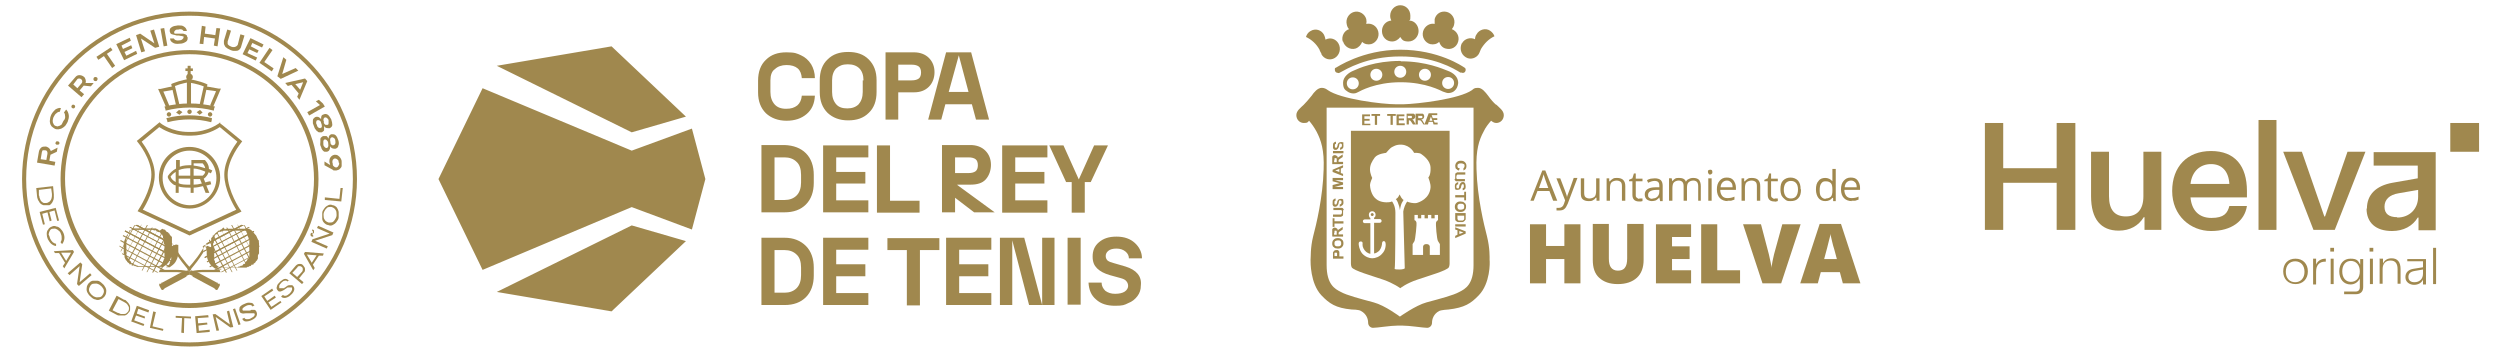 <svg xmlns="http://www.w3.org/2000/svg" id="Capa_1" viewBox="0 0 668.8 95"><defs><style> .st0 { fill: #a0884e; } </style></defs><path class="st0" d="M206.1,21.5v3.1c0,1.4.4,2.5,1.1,3.3.7.8,1.7,1.2,3.1,1.2s2.2-.3,3-.9c.7-.6,1.1-1.5,1.2-2.6h3.5c-.1,2.1-.8,3.7-2.2,4.9-1.4,1.2-3.2,1.8-5.4,1.8s-4.1-.7-5.5-2c-1.4-1.4-2.1-3.2-2.1-5.6v-3.1c0-2.4.7-4.3,2.1-5.6,1.4-1.4,3.2-2,5.5-2s2.8.3,3.9.8c1.1.5,2,1.3,2.7,2.4.6,1,1,2.3,1,3.7h-3.5c-.1-1.1-.4-2-1.1-2.6-.7-.6-1.7-.9-3-.9s-2.4.4-3.1,1.1c-.8.5-1.2,1.6-1.2,3ZM232.4,15.9c1.4,1.4,2.1,3.2,2.1,5.6v3.1c0,2.4-.7,4.3-2.1,5.6-1.4,1.4-3.2,2-5.5,2s-4.1-.7-5.5-2c-1.4-1.4-2.1-3.2-2.1-5.6v-3.1c0-2.4.7-4.3,2.1-5.6,1.4-1.4,3.2-2,5.5-2s4.1.6,5.5,2ZM231,21.5c0-1.4-.4-2.5-1.1-3.2-.7-.7-1.7-1.1-3.1-1.1s-2.3.4-3.1,1.1c-.7.7-1.1,1.8-1.1,3.2v3.1c0,1.4.4,2.5,1.1,3.3.7.8,1.7,1.1,3,1.1s2.3-.4,3-1.1c.7-.8,1.1-1.9,1.1-3.3v-3.1h.2ZM240.3,32h-3.4V14h7.6c1.6,0,3,.5,4,1.5s1.5,2.3,1.5,3.8-.5,2.9-1.5,3.9-2.3,1.5-4,1.5h-4.2v7.3h0ZM240.3,21.5h3.6c.9,0,1.5-.2,1.9-.5s.6-.9.6-1.6-.2-1.3-.6-1.6c-.4-.3-1-.5-1.9-.5h-3.6v4.2ZM252.9,27.9l-1.1,4.1h-3.5l4.8-18h6.7l4.8,18h-3.5l-1.1-4.1h-7.1ZM253.8,24.6h5.3l-2.6-9.8-2.7,9.8ZM215.6,41c1.4,1.4,2.1,3.4,2.1,5.8v2.1c0,2.4-.7,4.4-2.1,5.8-1.4,1.4-3.3,2.1-5.7,2.1h-6.2v-18h6.2c2.4.1,4.3.8,5.7,2.2ZM214.3,46.8c0-1.6-.4-2.8-1.2-3.5-.8-.8-1.9-1.2-3.2-1.2h-2.7v11.4h2.7c1.3,0,2.4-.4,3.2-1.2s1.2-2,1.2-3.5v-2ZM220.2,56.8h12.1v-3.2h-8.6v-4.5h7.8v-3.1h-7.8v-3.9h8.6v-3.2h-12.1v17.9ZM246.1,53.7h-8v-14.8h-3.5v18h11.4v-3.2h.1ZM256.1,49.5l10,7.3h-5.5l-5.1-3.9v3.9h-3.5v-18h7.6c1.6,0,3,.5,4,1.5s1.5,2.3,1.5,3.8-.5,2.9-1.4,3.9-2.3,1.4-4.1,1.4h-3.5ZM255.5,46.3h3.6c.9,0,1.5-.2,1.9-.5s.6-.9.6-1.6-.2-1.3-.6-1.6-1-.5-1.9-.5h-3.6v4.2ZM280.2,53.6h-8.6v-4.5h7.8v-3.1h-7.8v-3.9h8.6v-3.2h-12.1v18h12.1v-3.3ZM296.4,38.9h-3.7l-4.1,9.1-4.1-9.1h-3.8l4.5,9.8h1.5v8.2h3.5v-8.2h1.6l4.6-9.8ZM215.6,65.8c1.4,1.4,2.1,3.4,2.1,5.8v2.1c0,2.4-.7,4.4-2.1,5.8-1.4,1.4-3.3,2.1-5.7,2.1h-6.2v-18h6.2c2.4,0,4.3.8,5.7,2.2ZM214.3,71.6c0-1.6-.4-2.8-1.2-3.5-.8-.8-1.9-1.2-3.2-1.2h-2.7v11.4h2.7c1.3,0,2.4-.4,3.2-1.2.8-.8,1.2-2,1.2-3.5v-2ZM220.2,81.6h12.1v-3.2h-8.6v-4.5h7.8v-3.2h-7.8v-3.9h8.6v-3.2h-12.1v18ZM237.4,66.9h5.2v14.8h3.5v-14.8h5.2v-3.2h-13.9v3.2ZM253.1,81.6h12.1v-3.2h-8.6v-4.5h7.8v-3.2h-7.8v-3.9h8.6v-3.2h-12.1v18ZM278.8,81.6l-4.8-18h-6.5v18h3.3v-17.3l4.5,17.3h6.8v-18h-3.3v18ZM289.1,66.8v-3.2h-3.5v14.7h0v3.2h3.5v-3.2h0v-11.5ZM301.1,71.3l-3.1-.9c-.8-.2-1.3-.4-1.7-.7-.3-.3-.5-.7-.5-1.2s.2-1,.7-1.4,1.2-.6,2.2-.6,1.8.3,2.4.8.9,1.1.9,1.8h3.5c0-1.6-.7-3-1.9-4.1-1.2-1.1-2.8-1.7-4.9-1.7s-3.5.5-4.7,1.5c-1.2,1-1.7,2.3-1.7,3.8s.4,2.4,1.2,3.2c.8.8,2,1.4,3.4,1.8l2.9.8c.7.2,1.2.4,1.5.8.3.3.5.8.5,1.3s-.3,1.1-.9,1.5-1.5.6-2.6.6-1.9-.3-2.6-.8c-.6-.6-1-1.3-1-2.2h-3.5c.1,1.9.7,3.4,2,4.5,1.3,1.2,3,1.7,5.1,1.7s2.5-.2,3.5-.7c1.1-.4,1.9-1.1,2.5-1.9s.9-1.7.9-2.8c.3-2.5-1.2-4.2-4.1-5.1ZM132.9,78.1l30.7,5.2,19.9-18.8-14.5-4.2-36.1,17.8ZM183.5,31.2l-19.9-18.8-30.7,5.2,36.1,17.8,14.5-4.2ZM169,40.3l-39.9-16.7-11.8,24.3,11.8,24.3,39.9-16.8,16.1,6,3.6-13.5-3.6-13.5-16.1,5.9Z"></path><g><path class="st0" d="M88.2,62.5l-4.6,1.5-.3.7,4.1,1.8.3-.6-3.4-1.5,4.6-1.5.3-.7-4.1-1.8-.3.6,3.4,1.5ZM83.5,63.3c-.2,0-.3-.2-.4-.3s0-.3,0-.5c0,0,0,0,.2-.2q0,0,.2,0c0,0,0,0,.2,0s0,0,0-.2v-.2c0,0,0,0-.2-.2v-.3c.3,0,.5.2.5.3,0,0,0,.3,0,.5,0,0,0,0,0,.2,0,0,0,0-.2,0s0,0-.2,0h0c0,0,0,.2,0,.2,0,.2,0,.3.2.4v.3Z"></path><path class="st0" d="M89.5,58.9c.2-.3.4-.6.5-1s0-.7,0-1.1c0-.3-.2-.6-.4-.9-.2-.2-.5-.4-.8-.5s-.6,0-.9,0c-.3,0-.5.3-.8.6-.2.3-.4.6-.5,1s0,.7,0,1.1c0,.3.2.6.4.9.2.2.5.4.8.5s.6,0,.9,0c.3,0,.6-.3.8-.6M90.6,56.7c0,.4,0,.9,0,1.4,0,.5-.3.9-.6,1.3-.3.4-.6.6-1,.8s-.8.2-1.2,0c-.4,0-.8-.3-1.1-.6-.3-.3-.5-.7-.5-1.2,0-.4,0-.9,0-1.4,0-.5.3-.9.6-1.3.3-.4.6-.6,1-.8s.8-.2,1.2,0c.4,0,.8.3,1.1.6.2.3.4.7.5,1.2"></path><path class="st0" d="M50.7,14.5c-18.4,0-33.3,15-33.3,33.3s15,33.3,33.3,33.3,33.3-14.9,33.3-33.2S69.1,14.5,50.7,14.5M50.7,82.4c-19,0-34.5-15.5-34.5-34.5S31.7,13.4,50.7,13.4s34.5,15.5,34.5,34.5-15.5,34.5-34.5,34.5"></path><path class="st0" d="M10.9,42.6l1.5.2.3-1.7c0-.2,0-.4-.1-.6-.1-.2-.3-.3-.5-.3s-.4,0-.6,0c-.2,0-.2.3-.3.5l-.3,1.8ZM15.4,39.5l-.2,1.1-1.7.8-.3,1.6,1.6.3-.2,1-4.7-.8.5-2.9c.1-.5.3-.8.6-1.1s.8-.3,1.2-.3c.3,0,.6.2.9.4.2.2.4.5.5.8l1.8-.9Z"></path><path class="st0" d="M15.8,38c.1,0,.1.3.1.4s-.1.2-.3.3c-.1,0-.3,0-.4,0s-.2,0-.3-.2c-.1,0-.1-.3,0-.4,0,0,.1-.2.2-.3.1,0,.3,0,.4,0s.2.1.3.2"></path><path class="st0" d="M17.2,32.1c.2-.4.3-.7.2-1.1,0-.4-.1-.7-.3-.9l.6-.8c.4.4.6.9.7,1.5s-.1,1.2-.3,1.8c-.2.4-.4.7-.6,1-.3.3-.5.5-.9.7-.3.2-.6.2-1,.3-.3,0-.7,0-1-.2-.3-.2-.6-.4-.8-.6-.2-.3-.4-.6-.4-.9-.1-.3-.1-.7,0-1.1,0-.4.2-.8.3-1.1.3-.6.7-1,1.1-1.4.5-.3,1-.5,1.5-.4l-.3,1c-.3,0-.6.1-.9.4-.3.2-.5.5-.7.9-.2.3-.2.6-.3,1,0,.3,0,.6.2.9.1.3.3.5.6.6s.6.2.8,0c.3,0,.5-.2.8-.4.3-.7.5-1,.7-1.3"></path><path class="st0" d="M20.1,28.4c0,.1,0,.3-.1.4s-.2.2-.3.2-.3,0-.4-.1-.2-.2-.2-.3,0-.3.1-.4.2-.2.3-.2.3,0,.4.1.2.2.2.3"></path><path class="st0" d="M19.6,22.6l1.1,1,1.1-1.3c.2-.2.2-.4.2-.6s-.1-.4-.3-.5c-.2-.2-.4-.2-.6-.2s-.4.1-.5.3l-1,1.3ZM25,22.3l-.7.8-1.9-.2-1.1,1.3,1.2,1-.7.8-3.6-3.1,1.9-2.2c.3-.4.7-.6,1.1-.6s.8.1,1.2.4c.3.2.4.5.5.8s.1.6,0,.9h2.1Z"></path><path class="st0" d="M26.1,21.2c0,.1-.1.3-.2.4s-.2.1-.4.1-.3-.1-.4-.2-.1-.2-.1-.4.1-.3.2-.4.2-.1.4-.1.3.1.4.2c.1,0,.1.3.1.4"></path><polygon class="st0" points="29.6 12.7 30.1 13.4 28.6 14.4 30.8 17.6 30 18.2 27.8 15 26.3 16 25.8 15.2 29.6 12.7"></polygon><polygon class="st0" points="35 10.9 32.5 12.2 32.9 13.1 35.1 12.1 35.4 12.9 33.3 13.9 33.8 14.9 36.4 13.6 36.7 14.4 33.2 16.1 31.1 11.8 34.7 10.1 35 10.9"></polygon><polygon class="st0" points="40.2 8.2 41.2 7.9 42.6 12.5 41.5 12.8 37.7 10.3 38.8 13.7 37.8 14 36.4 9.4 37.5 9 41.3 11.6 40.2 8.2"></polygon><rect class="st0" x="43.4" y="7.5" width="1" height="4.8" transform="translate(-1.1 7.9) rotate(-10.1)"></rect><path class="st0" d="M50.1,8.3h-1c0,0-.2-.3-.4-.4-.2,0-.5-.2-.9,0-.4,0-.7,0-.9.2s-.3.3-.3.5h0c0,.1,0,.2,0,.2h0c0,.1,0,.1.2.2h1.3c.4,0,.7,0,.9,0,.2.1.4.1.6.2.2.1.3.2.4.3,0,.1,0,.3.2.5,0,.5,0,.9-.5,1.2s-.9.5-1.7.5c-.8.1-1.4,0-1.8-.3-.4-.2-.7-.6-.7-1.1h1c0,0,.2.3.4.4s.6.2,1,.1c.4,0,.7-.1.9-.3s.3-.3.3-.5,0-.2,0-.2c0-.1-.2-.1-.3-.1s-.2-.1-.4-.1-.3,0-.5-.1h-.5c-.2,0-.3,0-.5-.1-.5-.1-.8-.2-1.1-.3-.2-.1-.3-.4-.4-.7,0-.5,0-.8.5-1.1.4-.3.9-.4,1.7-.5.7,0,1.2,0,1.6.3.5.3.7.7.8,1.2"></path><polygon class="st0" points="57.9 7.5 58.9 7.6 58.2 12.4 57.2 12.2 57.5 10.3 54.6 9.9 54.4 11.8 53.4 11.7 54 6.9 55 7.1 54.8 9 57.6 9.4 57.9 7.5"></polygon><path class="st0" d="M64.4,9.2l1,.3-.9,3c0,.2-.2.4-.3.6-.2.2-.3.3-.5.4-.2.1-.4.1-.6.1h-.7c-.2,0-.4-.1-.7-.2-.2-.1-.4-.2-.6-.3-.2-.1-.4-.2-.6-.4-.2-.1-.3-.3-.4-.5s-.2-.4-.2-.6,0-.4,0-.7l.9-3,1,.3-.9,2.9c0,.2,0,.4,0,.6,0,.2.2.3.4.5.2.1.4.2.6.3.2.1.5.1.7.1s.4-.1.6-.2c.2-.1.3-.3.4-.4l.7-2.8Z"></path><polygon class="st0" points="70.1 12.7 67.5 11.5 67.1 12.4 69.2 13.5 68.8 14.2 66.7 13.2 66.2 14.2 68.8 15.4 68.4 16.2 64.9 14.5 67 10.2 70.5 11.9 70.1 12.7"></polygon><polygon class="st0" points="70.7 16.6 73.2 18.3 72.7 19.1 69.4 16.8 72.1 12.8 72.9 13.4 70.7 16.6"></polygon><polygon class="st0" points="75.8 15.3 76.6 16 75.5 19.8 79.1 18.2 79.8 18.9 75.1 21.1 74.2 20.4 75.8 15.3"></polygon><path class="st0" d="M79,22.5l1.3,1.5.8-2-2.1.5ZM79.5,25.9l.4-.9-1.9-2.3-1,.3-.7-.8,5.3-1.2.6.7-2.1,5-.6-.8Z"></path><polygon class="st0" points="82.7 30.9 82.2 30 85.6 28.1 84.5 27.1 85.3 26.7 86.4 27.7 86.9 28.5 82.7 30.9"></polygon><path class="st0" d="M86.6,32.7c0,.3.3.6.5.7.2,0,.3,0,.5,0s.3-.2.3-.4,0-.5,0-.8-.3-.5-.5-.7c-.2-.1-.4-.1-.5-.1-.4.2-.5.7-.2,1.3M84.8,33.5c0,.3.3.6.5.7.2,0,.4.2.5,0,.2,0,.3-.2.3-.4s0-.5-.2-.9c0-.4-.3-.6-.5-.7-.2,0-.4-.2-.5,0-.2,0-.3.2-.3.5-.1.2,0,.4.2.8M86.7,33.8c0,.4,0,.7,0,1,0,.2-.3.4-.6.6-.2,0-.4,0-.6,0s-.4,0-.6-.3c-.2,0-.3-.3-.5-.5s-.3-.5-.4-.8-.2-.6-.3-.8c0-.3,0-.5,0-.7,0-.2,0-.4.2-.6s.3-.3.5-.4c.3-.1.5-.1.8,0,.2.1.5.3.7.6,0-.7,0-1.1.7-1.3.4-.2.8-.1,1.1.1.3.2.6.7.9,1.2.2.6.3,1.1.3,1.5,0,.4-.3.7-.7.9-.7,0-1.2,0-1.5-.6"></path><path class="st0" d="M88.4,38.1c0,.4.2.6.4.7,0,0,.3.2.5,0,.2,0,.3-.2.4-.4s0-.5,0-.8-.2-.6-.4-.7-.3-.2-.5-.2c-.5.2-.6.6-.4,1.3M86.5,38.6c0,.4.2.6.4.8.2.2.3.2.5.2s.3-.2.4-.4,0-.5,0-.9-.2-.6-.4-.8c-.2-.2-.3-.2-.5-.2s-.3.2-.4.4c0,.2,0,.5,0,.9M88.3,39.2c0,.4,0,.7-.2.9,0,.2-.3.4-.6.5-.2,0-.4,0-.6,0s-.4-.2-.5-.3c-.2-.2-.3-.4-.4-.6,0-.2-.2-.5-.3-.8s0-.6,0-.9,0-.5,0-.7,0-.4.3-.6c0,0,.3-.3.5-.3.3,0,.6,0,.8,0s.4.4.6.7c0-.7.3-1.1.8-1.2.4,0,.8,0,1.1.3.3.3.5.7.7,1.3s.2,1.1,0,1.5c0,.4-.4.7-.8.8-.6,0-1.1-.1-1.4-.7"></path><path class="st0" d="M90.6,43.5c0-.3,0-.6-.3-.8-.2-.2-.4-.3-.7-.3s-.4.2-.6.4c0,.2-.2.5,0,.9,0,.3,0,.6.3.8.2.2.4.3.6.3.3,0,.5-.2.6-.4.2-.3.3-.6.2-.9M88.1,43.5c0-.5,0-1,.3-1.4.3-.4.6-.6,1.1-.7.3,0,.6,0,.9.2s.5.4.7.7.3.6.3,1,0,.8,0,1.1-.3.6-.5.8-.5.3-.9.4h-.5c-.2,0-.4,0-.5-.2l-2.2-1.2v-1c0,0,1.6,1,1.6,1-.1,0-.2-.4-.2-.7"></path><path class="st0" d="M50.7,4.2C26.6,4.2,7,23.8,7,47.9s19.6,43.7,43.7,43.7,43.7-19.6,43.7-43.7S74.8,4.2,50.7,4.2M50.7,92.7c-24.7,0-44.8-20.1-44.8-44.8S26,3.1,50.7,3.1s44.8,20.1,44.8,44.8-20.1,44.8-44.8,44.8"></path><path class="st0" d="M10.5,52.4c0,.3.1.6.2.8.1.3.2.5.4.7s.4.3.6.4c.2,0,.5,0,.7,0,.3,0,.6-.2.9-.4.2-.2.4-.5.5-.9.1-.3.1-.7.1-1.1l-.2-1.5-3.3.4v1.5ZM14.4,52v.9c0,.3-.1.6-.2.8-.1.2-.2.5-.4.7s-.3.4-.6.5c-.2,0-.4,0-.7,0s-.5,0-.8,0c-.2,0-.5-.2-.7-.3-.2-.2-.4-.3-.5-.6-.2-.2-.3-.5-.4-.7-.1-.3-.2-.6-.2-.9l-.2-2.1,4.5-.5.2,2.2Z"></path><polygon class="st0" points="15.3 59.1 14.6 56.3 13.2 56.7 13.8 59 13.3 59.2 12.7 56.8 11.3 57.2 12 60 11.5 60.1 10.6 56.7 14.9 55.6 15.8 59 15.3 59.1"></polygon><path class="st0" d="M13.4,63.8c.2.4.4.7.7,1,.3.2.6.4.9.4v.6c-.4,0-.8-.2-1.2-.5-.4-.3-.7-.8-1-1.3-.2-.5-.3-.9-.3-1.4s.1-.9.4-1.2c.2-.4.5-.6,1-.8.4-.2.8-.2,1.2,0,.4,0,.8.3,1.1.6.3.3.6.7.8,1.2.2.5.3,1.1.2,1.6-.1.5-.3,1-.6,1.3l-.4-.5c.2-.3.3-.6.3-1s0-.8-.2-1.2c-.1-.4-.3-.7-.6-.9-.2-.2-.5-.4-.8-.5s-.6,0-.9,0c-.3,0-.6.3-.7.6-.2.3-.2.6-.3.9.2.4.3.7.4,1.1"></path><path class="st0" d="M16.4,67.7l1.3,2.1,1.3-2.2h-2.6ZM16.8,71.2l.6-.9-1.6-2.6h-1.1c0,0-.3-.5-.3-.5l5.1-.3.3.5-2.6,4.4-.4-.6Z"></path><polygon class="st0" points="24.1 73.1 24.5 73.6 21.1 76.5 20.6 76 21.3 71.2 18.6 73.6 18.1 73.1 21.5 70.2 22 70.7 21.3 75.5 24.1 73.1"></polygon><path class="st0" d="M24,78.2c.2.3.4.6.7.8.3.3.6.4.9.5s.6,0,1,0c.3,0,.6-.2.8-.5.2-.3.3-.5.4-.9,0-.3,0-.6-.2-.9s-.4-.6-.7-.8c-.3-.3-.6-.4-.9-.5s-.6,0-1,0c-.3,0-.6.2-.8.5-.2.3-.3.6-.4.9,0,.3,0,.6.2.9M25.5,80.1c-.4,0-.9-.4-1.2-.7-.4-.3-.7-.7-.9-1.1-.2-.4-.3-.8-.2-1.3,0-.4.2-.8.5-1.2.3-.3.6-.6,1.1-.7.4,0,.8,0,1.3,0,.4,0,.9.4,1.2.7.4.3.7.7.9,1.1.2.4.3.8.2,1.3,0,.4-.2.8-.5,1.2-.3.3-.6.6-1.1.7-.4.2-.9.2-1.3,0"></path><path class="st0" d="M31.5,83.7c.3,0,.5.2.8.3.3,0,.5,0,.8,0,.2,0,.5,0,.7-.2s.4-.3.5-.5c.2-.3.2-.6.2-.9,0-.3-.2-.6-.4-.9s-.5-.5-.9-.7l-1.5-.8-1.6,3,1.4.7ZM33.3,80.2c.3,0,.5.3.7.5s.4.4.5.6.3.5.3.7c0,.2,0,.5,0,.7,0,.3,0,.5-.2.7s-.3.4-.5.6-.4.3-.7.4c-.2,0-.5,0-.8,0s-.5,0-.8,0-.6-.2-.8-.3l-1.9-1,2.1-4,2,1.1Z"></path><polygon class="st0" points="39.7 83.6 37 82.6 36.6 83.9 38.8 84.7 38.7 85.2 36.4 84.4 35.9 85.7 38.6 86.7 38.4 87.2 35.1 86 36.6 81.8 39.9 83 39.7 83.6"></polygon><polygon class="st0" points="40.8 87.3 43.7 88 43.6 88.5 40.1 87.7 41 83.3 41.7 83.5 40.8 87.3"></polygon><polygon class="st0" points="51.1 84.7 51.1 85.2 49.3 85.1 49.2 89.1 48.5 89 48.7 85.1 47 85 47 84.5 51.1 84.7"></polygon><polygon class="st0" points="55.8 84.9 52.9 85.1 53 86.5 55.4 86.3 55.5 86.8 53.1 87.1 53.2 88.5 56.1 88.2 56.1 88.8 52.6 89.1 52.2 84.6 55.7 84.3 55.8 84.9"></polygon><polygon class="st0" points="60.7 83.3 61.3 83.1 62.4 87.5 61.6 87.6 57.7 84.8 58.6 88.4 57.9 88.5 56.9 84.1 57.6 84 61.5 86.8 60.7 83.3"></polygon><rect class="st0" x="63.1" y="82.5" width=".6" height="4.5" transform="translate(-24.3 25.4) rotate(-19.1)"></rect><path class="st0" d="M68.1,81.7l-.6.3c0-.2-.3-.4-.6-.4s-.6,0-1,.2-.7.4-.9.6c-.2.2-.2.5,0,.7,0,0,0,0,0,0h0c0,0,0,0,0,0h.8q0,0,.2,0c0,0,.2,0,.2,0,0,0,.2,0,.3,0,.3,0,.5,0,.7-.2.2,0,.4,0,.5,0h.4c0,0,.2,0,.3.2,0,0,.2.2.2.3.2.4.2.8,0,1.2-.2.4-.6.7-1.2,1s-1.2.4-1.6.4c-.5,0-.8-.3-1-.7l.6-.3c0,.3.4.4.7.4s.7,0,1.1-.3c.4-.2.7-.4.8-.6.2-.2.2-.5,0-.7,0,0,0,0,0,0,0,0,0,0-.2,0h-.7c0,0-.2,0-.3,0,0,0-.2,0-.3,0s-.2,0-.3,0c0,0-.2,0-.3,0-.5,0-.9.2-1.2,0-.3,0-.5-.2-.6-.5-.2-.4,0-.7,0-1.1.2-.3.7-.7,1.3-.9.6-.3,1.1-.4,1.5-.3.6,0,.9.2,1,.6"></path><polygon class="st0" points="73.1 77.7 70.7 79.3 71.5 80.5 73.5 79.1 73.8 79.6 71.8 80.9 72.6 82.1 75 80.5 75.3 80.9 72.4 82.9 69.9 79.2 72.8 77.2 73.1 77.7"></polygon><path class="st0" d="M77.4,74.9l-.5.4c-.2-.2-.4-.3-.7-.2-.3,0-.6.2-.9.5s-.5.6-.6.8c0,.3,0,.5,0,.7h0c0,0,0,0,0,0h.3q0,0,.2,0s0,0,.2,0c0,0,0,0,.2,0s0,0,.2,0c0,0,.2,0,.2,0,0,0,0,0,.2-.2.2,0,.4-.3.6-.4s.3-.2.5-.2c.2,0,.3,0,.4,0s.2,0,.4,0c0,0,.2,0,.3.2.3.3.4.7.3,1.1s-.4.9-.9,1.3c-.5.5-1,.7-1.5.8-.5,0-.8,0-1.1-.4l.5-.4c.2.2.5.3.8.2.3,0,.6-.3,1-.6.3-.3.5-.6.6-.9s0-.5,0-.7h0q0,0-.2,0h-.2q0,0-.2,0c0,0-.2,0-.2,0,0,0-.2,0-.3,0,0,0-.2,0-.3.2,0,0-.2,0-.3.2,0,0-.2,0-.3.2-.5.3-.8.4-1.1.5-.3,0-.5,0-.7-.3-.3-.3-.4-.7-.2-1.1,0-.4.4-.8.9-1.3.5-.4.9-.7,1.3-.7.4,0,.7.2,1,.5"></path><path class="st0" d="M80.8,72.7c.2-.2.2-.5.2-.7s0-.4-.3-.6c-.2-.2-.4-.2-.6-.2s-.4,0-.6.4l-1.3,1.4,1.3,1.1,1.3-1.4ZM79.1,71.1c.3-.3.6-.5,1-.5s.7,0,1,.4.5.6.5,1,0,.7-.4,1l-1.2,1.5,1.2,1-.4.5-3.4-2.9,1.7-2Z"></path><path class="st0" d="M83.4,70.3l1.3-2-2.6-.2,1.3,2.2ZM86.4,68.4h-1.1c0,0-1.6,2.4-1.6,2.4l.5.9-.4.6-2.5-4.4.3-.5,5,.4-.2.6Z"></path><polygon class="st0" points="90.8 53.2 91.1 50.3 91.7 50.3 91.3 53.9 86.9 53.5 86.9 52.8 90.8 53.2"></polygon><path class="st0" d="M45.6,47.3c.4-.6.9-1,1.4-1.3v2.7s0,0,0,0c-.9-.5-1.2-1-1.3-1.3M47.8,45.5c1-.4,2.1-.5,3.1-.5v2h-3.2v.8h3.2v1.6c-1.4,0-2.4,0-3.1-.4v-3.5ZM51.8,47.9h1.7l.5,1.2c-.8.2-1.6.3-2.2.3v-1.5ZM51.8,45.1c1.2,0,2.3.5,3.1.8,0,.4-.3.8-.7,1.1h-2.4s0-1.9,0-1.9ZM51.8,43.7h2.4c.2.2.6.7.7,1.3-.9-.3-2-.6-3.1-.7,0,0,0-.6,0-.6ZM47,49.6v2h.8v-1.7c.7.2,1.6.3,2.8.3h.4v1.4h.8v-1.4c.8,0,1.6-.2,2.5-.4l.7,1.8h1l-.8-2c.4,0,.8-.2,1.3-.3l-.2-.8c-.5,0-.9.2-1.4.3l-.4-1s.9-.5,1.3-1.7c.6.2.6.3.6.3l.4-.8s-.4-.2-.9-.4c0-1.4-1.1-2.4-1.1-2.4h0c0,0-3.6,0-3.6,0v1.4c-1,0-2.1,0-3.1.4v-1.8h-1v2.3c-.8.4-1.6,1.1-2.2,2v.2c0,0,0,.2,0,.2,0,0,.3,1.1,1.7,2,0,0,.3,0,.6.2"></path><path class="st0" d="M50.7,40.3c-4,0-7.2,3.3-7.2,7.3s3.2,7.2,7.2,7.3c4,0,7.2-3.3,7.2-7.3s-3.2-7.3-7.2-7.3M50.7,55.8h0c-4.5,0-8.2-3.7-8.2-8.3s3.7-8.2,8.2-8.2,8.2,3.7,8.2,8.2-3.7,8.3-8.2,8.3h0ZM38.2,56.1l12.5,5.8,12.5-5.8c-.9-1.4-3.2-5.6-3.2-9.4s2.6-7.6,3.5-8.8l-4.7-3.9c-.9.6-3.7,2.3-7.8,2.3h-.6c-4.1,0-6.9-1.7-7.8-2.3l-4.7,3.9c.9,1.2,3.5,5,3.5,8.8s-2.3,8-3.2,9.4M50.7,63l-13.9-6.5.3-.5s3.4-5.1,3.4-9.3-3.5-8.5-3.6-8.6l-.3-.4,6.1-5,.3.3s2.8,2.3,7.5,2.3h.6c4.6,0,7.4-2.3,7.5-2.3l.3-.3v.3c.1,0,5.9,4.8,5.9,4.8l-.3.4s-3.6,4.4-3.6,8.6,3.3,9.3,3.4,9.3l.3.5-13.9,6.4Z"></path><path class="st0" d="M45.8,65.9s0,0,0,0h0c0,.2,0,.4,0,.5h0v.2h0v.3h0c0,0,0,.3,0,.4h0v.3h0v.4h0v.7c0,0,0,.2,0,.3h0q0,.2,0,.3c0,0,0,.3-.2.4h0s0,0,0,0c0,0,0,0,0,0h0c0,.2,0,.3-.2.5,0,0,0,0,0,.2h0c0,.2,0,.3-.2.3h0q0,.2-.2.3h0c0,.2-.2.2-.2.3,0,0,0,0,0,0h0c0,0,0,0,0,0,0,0-.3,0-.4.2h0s0,0,0,0h0s0,0,0,0h-.2c0,0-.3,0-.4,0h-.3.3c0,0,0,0,0,0h1.6c0,0,.3-.2.4-.3h0c.6-.4,1.1-.9,1.4-1.6.3-.6.5-1.3.5-2h0v-.7c0,0,0,0,0-.2h0s0,0,0,0h0v-.2h0v-.2c0,0,0,0,0-.2h0v-.2h0c0,0,0,0,0-.2h0v-.2c0,0-.2,0-.2,0-.6-.2-.6,0-.6,0M45.8,65.9s0,0,0,0h0c0,.2,0,.4,0,.5h0v.2h0v.3h0c0,0,0,.3,0,.4h0v.3h0v.4h0v.7c0,0,0,.2,0,.3h0q0,.2,0,.3c0,0,0,.3-.2.4h0s0,0,0,0c0,0,0,0,0,0h0c0,.2,0,.3-.2.5,0,0,0,0,0,.2h0c0,.2,0,.3-.2.3h0q0,.2-.2.3h0c0,.2-.2.2-.2.3,0,0,0,0,0,0h0c0,0,0,0,0,0,0,0-.3,0-.4.2h0s0,0,0,0h0s0,0,0,0h-.2c0,0-.3,0-.4,0h-.3.3c0,0,0,0,0,0h1.6c0,0,.3-.2.4-.3h0c.6-.4,1.1-.9,1.4-1.6.3-.6.5-1.3.5-2h0v-.7c0,0,0,0,0-.2h0s0,0,0,0h0v-.2h0v-.2c0,0,0,0,0-.2h0v-.2h0c0,0,0,0,0-.2h0v-.2c0,0-.2,0-.2,0-.6-.2-.6,0-.6,0M45.8,65.9s0,0,0,0h0c0,.2,0,.4,0,.5h0v.2h0v.3h0c0,0,0,.3,0,.4h0v.3h0v.4h0v.7c0,0,0,.2,0,.3h0q0,.2,0,.3c0,0,0,.3-.2.4h0s0,0,0,0c0,0,0,0,0,0h0c0,.2,0,.3-.2.5,0,0,0,0,0,.2h0c0,.2,0,.3-.2.3h0q0,.2-.2.3h0c0,.2-.2.2-.2.3,0,0,0,0,0,0h0c0,0,0,0,0,0,0,0-.3,0-.4.2h0s0,0,0,0h0s0,0,0,0h-.2c0,0-.3,0-.4,0h-.3.3c0,0,0,0,0,0h1.6c0,0,.3-.2.4-.3h0c.6-.4,1.1-.9,1.4-1.6.3-.6.5-1.3.5-2h0v-.7c0,0,0,0,0-.2h0s0,0,0,0h0v-.2h0v-.2c0,0,0,0,0-.2h0v-.2h0c0,0,0,0,0-.2h0v-.2c0,0-.2,0-.2,0-.6-.2-.6,0-.6,0M45.8,65.9s0,0,0,0h0c0,.2,0,.4,0,.5h0v.2h0v.3h0c0,0,0,.3,0,.4h0v.3h0v.4h0v.7c0,0,0,.2,0,.3h0q0,.2,0,.3c0,0,0,.3-.2.4h0s0,0,0,0c0,0,0,0,0,0h0c0,.2,0,.3-.2.5,0,0,0,0,0,.2h0c0,.2,0,.3-.2.3h0q0,.2-.2.3h0c0,.2-.2.2-.2.3,0,0,0,0,0,0h0c0,0,0,0,0,0,0,0-.3,0-.4.2h0s0,0,0,0h0s0,0,0,0h-.2c0,0-.3,0-.4,0h-.3.3c0,0,0,0,0,0h1.6c0,0,.3-.2.4-.3h0c.6-.4,1.1-.9,1.4-1.6.3-.6.5-1.3.5-2h0v-.7c0,0,0,0,0-.2h0s0,0,0,0h0v-.2h0v-.2c0,0,0,0,0-.2h0v-.2h0c0,0,0,0,0-.2h0v-.2c0,0-.2,0-.2,0-.6-.2-.6,0-.6,0M45.8,65.9s0,0,0,0h0c0,.2,0,.4,0,.5h0v.2h0v.3h0c0,0,0,.3,0,.4h0v.3h0v.4h0v.7c0,0,0,.2,0,.3h0q0,.2,0,.3c0,0,0,.3-.2.4h0s0,0,0,0c0,0,0,0,0,0h0c0,.2,0,.3-.2.5,0,0,0,0,0,.2h0c0,.2,0,.3-.2.3h0q0,.2-.2.3h0c0,.2-.2.2-.2.3,0,0,0,0,0,0h0c0,0,0,0,0,0,0,0-.3,0-.4.2h0s0,0,0,0h0s0,0,0,0h-.2c0,0-.3,0-.4,0h-.3.3c0,0,0,0,0,0h1.6c0,0,.3-.2.4-.3h0c.6-.4,1.1-.9,1.4-1.6.3-.6.5-1.3.5-2h0v-.7c0,0,0,0,0-.2h0s0,0,0,0h0v-.2h0v-.2c0,0,0,0,0-.2h0v-.2h0c0,0,0,0,0-.2h0v-.2c0,0-.2,0-.2,0-.6-.2-.6,0-.6,0M45.8,65.9s0,0,0,0h0c0,.2,0,.4,0,.5h0v.2h0v.3h0c0,0,0,.3,0,.4h0v.3h0v.4h0v.7c0,0,0,.2,0,.3h0q0,.2,0,.3c0,0,0,.3-.2.4h0s0,0,0,0c0,0,0,0,0,0h0c0,.2,0,.3-.2.5,0,0,0,0,0,.2h0c0,.2,0,.3-.2.3h0q0,.2-.2.3h0c0,.2-.2.2-.2.3,0,0,0,0,0,0h0c0,0,0,0,0,0,0,0-.3,0-.4.2h0s0,0,0,0h0s0,0,0,0h-.2c0,0-.3,0-.4,0h-.3.3c0,0,0,0,0,0h1.6c0,0,.3-.2.4-.3h0c.6-.4,1.1-.9,1.4-1.6.3-.6.5-1.3.5-2h0v-.7c0,0,0,0,0-.2h0s0,0,0,0h0v-.2h0v-.2c0,0,0,0,0-.2h0v-.2h0c0,0,0,0,0-.2h0v-.2c0,0-.2,0-.2,0-.6-.2-.6,0-.6,0M42,61.9c0,0,.3.2.4.2s0,0,.2,0h0c0,0,.2,0,.3.2h0c0,0,0,.2.2.3s.2,0,.3.2h0c0,0,0,.2,0,.2h0c0,0,.2,0,.2.2h0c0,0,0,.2,0,.2h0c0,.2,0,.2,0,.3l.2.2h0c0,.1,0,.1,0,.2s0,0,0,.2c0,0,0,0,0,0,0,0,0,0,0,.2h0c0,.2,0,.2,0,.3h0c0,0,0,0,0,.2,0,0,0,.2.2.4h0q0,0,0,.2h0s0,0,0,0c0,0,0,0,0,0h0c0,.2,0,.4,0,.5h0v.2h0v.3h0c0,0,0,.3,0,.4h0v.3h0v.4h0v.7c0,0,0,.2,0,.3h0q0,.2,0,.3c0,0,0,.3-.2.4h0s0,0,0,0c0,0,0,0,0,0h0c0,.2,0,.3-.2.5,0,0,0,0,0,.2h0c0,.2,0,.3-.2.3h0q0,.2-.2.3h0c0,.2-.2.2-.2.3,0,0,0,0,0,0h0c0,0,0,0,0,0,0,0-.3,0-.4.2h0s0,0,0,0h0s0,0,0,0h-.2c0,0-.3,0-.4,0h-.5c0,0-.3,0-.4,0h-2.2c0,0-.2,0-.3,0h-.3q0,0-.2,0c0,0-.2,0-.3,0s-.2,0-.2,0h0c0,0-.2,0-.3,0h0c0,0-.2,0-.2,0,0,0-.3,0-.4-.2h0c0,0,0,0-.2,0h0c0,0-.2,0-.3-.2,0,0,0,0-.2,0h0c0,0-.2,0-.3-.2h0c0,0,0-.2-.2-.2s0,0-.2,0,0,0-.2,0h0c0,0,0-.2,0-.2h0c0-.2-.2-.3-.3-.4h0q0,0-.2-.2h0q0,0,0-.2t-.2-.2-.2-.2h0c0,0-.2-.2-.2-.3h0c0-.2,0-.3-.2-.3,0,0,0,0,0-.2s0,0,0-.2h0s0,0,0,0c0,0,0-.2,0-.3h0c0-.2,0-.3,0-.4s0-.2,0-.3h0v-.2h0v-.4h0v-.7h0v-.8h0v-.3c0,0,0-.2,0-.3h0q0-.2,0-.3c0,0,0-.3.2-.4h0c0,0,0-.2,0-.2,0,0,0,0,0,0h0c0,0,0-.2.2-.4,0,0,0,0,0-.2h0c0-.2,0-.3.2-.3h0v-.2h0c0,0,0-.2,0-.2l.2-.2h0c0,0,0-.2,0-.2,0,0,.2-.2.4-.2h0c0,0,0,0,.2,0h.4c0,0,.2,0,.3,0s.2,0,.3,0h0c0,0,.2,0,.3,0h2.4c0,0,.3,0,.4,0h.3q0,0,.2,0c0,0,.2,0,.2,0,0,0,.2,0,.2,0,0,0,0,0,.2,0,0,0,.2,0,.3,0h0c0,0,0,0,.2,0,0,0,.2,0,.3.2h0q.3-.2.4-.1c0-.1,0,0,0,0h0ZM42.1,61.3q0,0,0,0c-.2,0-.3-.2-.4-.2s0,0-.2,0h0c0,0-.2,0-.3,0,0,0,0,0,0,0,0,0-.2,0-.2,0,0,0-.2,0-.2,0q0,0-.2,0h-.2c-.2,0-.3,0-.5,0h0q0,0-.2,0h0c0,0-.2,0-.3,0h-2.2c0,0-.3,0-.4,0h-.2q0,0-.2,0h-.2c0,0-.2,0-.3,0h0c0,0-.2,0-.3,0h0c0,0-.2,0-.3.2h0c0,0-.3.2-.4.3h0c0,0,0,0,0,.2l-.2.2c-.4.4-.8.9-1,1.4-.3.6-.5,1.1-.6,1.7v.3h0v.8h0v.3h0c0,.2,0,.3,0,.4,0,0,0,.3,0,.4h0c0,0,0,.2,0,.2,0,0,0,.2,0,.2h0c0,.3.2.5.3.7h0c0,0,0,.2,0,.2h0s0,0,0,0h0c0,0,0,.2,0,.2,0,0,0,0,0,0h0q0,0,0,.2h0c0,.2.2.3.2.4h0q0,.2.2.3c0,0,.2.2.2.2h0q0,.2.2.3h0c0,0,.3.2.4.3h0c0,0,0,.2,0,.2,0,0,0,0,.2,0s0,0,.2,0,0,0,.2,0h0c0,.2.2.2.3.3h0c0,0,0,0,.2,0,0,0,.2,0,.3.2h.2c0,0,0,0,0,0h0c0,0,.3,0,.4.2,0,0,.2,0,.2,0h0c0,0,.2,0,.3,0h0c0,0,.2,0,.2,0,0,0,.2,0,.3,0s0,0,.2,0h.3c.2,0,.3,0,.5,0h3.5c0,0,.2,0,.3,0h0c0,0,.2,0,.3,0h0q0,0,.2,0,0,0,.2,0h.2c0,0,0,0,.2,0h0c0,0,0,0,.2,0,0,0,.3-.2.4-.3h0c.6-.4,1.1-.9,1.4-1.6.3-.6.5-1.3.5-2h0v-.7h0v-.3h0v-.6h0c0-.2,0-.3,0-.4h0c0-.2,0-.3,0-.4h0q0-.2,0-.3h0v-.2s0,0,0,0c0,0,0,0,0,0,0,0,0,0,0-.2h0c0,0,0-.2,0-.2,0,0,0,0,0-.2h0c0,0,0-.2,0-.2h0s0,0,0,0h0c0,0,0-.2,0-.2h0q0,0,0-.2s0,0,0,0l-.2-.2-.2-.2-.2-.2h0c0,0,0-.2,0-.2,0,0-.2-.2-.4-.3h0c0,0,0-.2,0-.2,0,0,0,0-.2,0,0,0-.2,0-.3-.2l-.2-.2h0c0-.2-.2-.2-.3-.3h0c0,0,0,0-.2,0,0,0-.3-.2-.4-.2h0c-.6.5-.7.5-.7.5M45.8,65.9s0,0,0,0h0c0,.2,0,.4,0,.5h0v.2h0v.3h0c0,0,0,.3,0,.4h0v.3h0v.4h0v.7c0,0,0,.2,0,.3h0q0,.2,0,.3c0,0,0,.3-.2.4h0s0,0,0,0c0,0,0,0,0,0h0c0,.2,0,.3-.2.5,0,0,0,0,0,.2h0c0,.2,0,.3-.2.3h0q0,.2-.2.3h0c0,.2-.2.2-.2.3,0,0,0,0,0,0h0c0,0,0,0,0,0,0,0-.3,0-.4.2h0s0,0,0,0h0s0,0,0,0h-.2c0,0-.3,0-.4,0h-.3.3c0,0,0,0,0,0h1.6c0,0,.3-.2.4-.3h0c.6-.4,1.1-.9,1.4-1.6.3-.6.5-1.3.5-2h0v-.7c0,0,0,0,0-.2h0s0,0,0,0h0v-.2h0v-.2c0,0,0,0,0-.2h0v-.2h0c0,0,0,0,0-.2h0v-.2c0,0-.2,0-.2,0-.6-.2-.6,0-.6,0M45.8,65.9s0,0,0,0h0c0,.2,0,.4,0,.5h0v.2h0v.3h0c0,0,0,.3,0,.4h0v.3h0v.4h0v.7c0,0,0,.2,0,.3h0q0,.2,0,.3c0,0,0,.3-.2.4h0s0,0,0,0c0,0,0,0,0,0h0c0,.2,0,.3-.2.5,0,0,0,0,0,.2h0c0,.2,0,.3-.2.3h0q0,.2-.2.3h0c0,.2-.2.2-.2.3,0,0,0,0,0,0h0c0,0,0,0,0,0,0,0-.3,0-.4.2h0s0,0,0,0h0s0,0,0,0h-.2c0,0-.3,0-.4,0h-.3.3c0,0,0,0,0,0h1.6c0,0,.3-.2.4-.3h0c.6-.4,1.1-.9,1.4-1.6.3-.6.5-1.3.5-2h0v-.7c0,0,0,0,0-.2h0s0,0,0,0h0v-.2h0v-.2c0,0,0,0,0-.2h0v-.2h0c0,0,0,0,0-.2h0v-.2c0,0-.2,0-.2,0-.6-.2-.6,0-.6,0M45.8,65.9s0,0,0,0h0c0,.2,0,.4,0,.5h0v.2h0v.3h0c0,0,0,.3,0,.4h0v.3h0v.4h0v.7c0,0,0,.2,0,.3h0q0,.2,0,.3c0,0,0,.3-.2.4h0s0,0,0,0c0,0,0,0,0,0h0c0,.2,0,.3-.2.5,0,0,0,0,0,.2h0c0,.2,0,.3-.2.3h0q0,.2-.2.3h0c0,.2-.2.2-.2.3,0,0,0,0,0,0h0c0,0,0,0,0,0,0,0-.3,0-.4.2h0s0,0,0,0h0s0,0,0,0h-.2c0,0-.3,0-.4,0h-.3.3c0,0,0,0,0,0h1.6c0,0,.3-.2.4-.3h0c.6-.4,1.1-.9,1.4-1.6.3-.6.5-1.3.5-2h0v-.7c0,0,0,0,0-.2h0s0,0,0,0h0v-.2h0v-.2c0,0,0,0,0-.2h0v-.2h0c0,0,0,0,0-.2h0v-.2c0,0-.2,0-.2,0-.6-.2-.6,0-.6,0M45.8,65.9s0,0,0,0h0c0,.2,0,.4,0,.5h0v.2h0v.3h0c0,0,0,.3,0,.4h0v.3h0v.4h0v.7c0,0,0,.2,0,.3h0q0,.2,0,.3c0,0,0,.3-.2.4h0s0,0,0,0c0,0,0,0,0,0h0c0,.2,0,.3-.2.5,0,0,0,0,0,.2h0c0,.2,0,.3-.2.3h0q0,.2-.2.3h0c0,.2-.2.2-.2.3,0,0,0,0,0,0h0c0,0,0,0,0,0,0,0-.3,0-.4.2h0s0,0,0,0h0s0,0,0,0h-.2c0,0-.3,0-.4,0h-.3.3c0,0,0,0,0,0h1.6c0,0,.3-.2.4-.3h0c.6-.4,1.1-.9,1.4-1.6.3-.6.5-1.3.5-2h0v-.7c0,0,0,0,0-.2h0s0,0,0,0h0v-.2h0v-.2c0,0,0,0,0-.2h0v-.2h0c0,0,0,0,0-.2h0v-.2c0,0-.2,0-.2,0-.6-.2-.6,0-.6,0M45.8,65.9s0,0,0,0h0c0,.2,0,.4,0,.5h0v.2h0v.3h0c0,0,0,.3,0,.4h0v.3h0v.4h0v.7c0,0,0,.2,0,.3h0q0,.2,0,.3c0,0,0,.3-.2.4h0s0,0,0,0c0,0,0,0,0,0h0c0,.2,0,.3-.2.5,0,0,0,0,0,.2h0c0,.2,0,.3-.2.3h0q0,.2-.2.3h0c0,.2-.2.2-.2.3,0,0,0,0,0,0h0c0,0,0,0,0,0,0,0-.3,0-.4.2h0s0,0,0,0h0s0,0,0,0h-.2c0,0-.3,0-.4,0h-.3.3c0,0,0,0,0,0h1.6c0,0,.3-.2.4-.3h0c.6-.4,1.1-.9,1.4-1.6.3-.6.5-1.3.5-2h0v-.7c0,0,0,0,0-.2h0s0,0,0,0h0v-.2h0v-.2c0,0,0,0,0-.2h0v-.2h0c0,0,0,0,0-.2h0v-.2c0,0-.2,0-.2,0-.6-.2-.6,0-.6,0"></path><path class="st0" d="M50.9,72.6h0l-.3.6s-1.3-.3-3.2-.4c-1.2,0-2.9,0-4,0h-.9,0c0,0,.2-.4.2-.4v-.2h4.7c1.5,0,2.8.3,3.3.4h.1"></path><path class="st0" d="M46.2,65.4s0,0,.2.3c0,0,0,.2.2.2,0,0,0,.2.2.3h0c.6.9,1.5,2.4,2.3,3.3,1.1,1.5,2.1,2.4,2.1,2.4l-.3.6h0c0,0,0,0-.2,0-.4-.4-1.2-1.3-2.1-2.5-.6-.8-1.2-1.7-1.7-2.5,0,0,0,0,0-.2h0v-.2s0,0,0,0c0,0,0,0,0,0,0,0,0-.2,0-.2h0v-.2h0c0,0,0,0,0-.2h0v-.2c0,0,.2-.3.2-.3l-.3-.3h0Z"></path><path class="st0" d="M58.2,75.6h-.2l-5.6-3c0,0-.2,0-.3,0s-.2,0-.3,0l-.6-.3-.4.5-.2.6.7.3c0,0,.2,0,.2.2s0,0,.2.2l5.6,3h0c0,0,0,0,.2.2,0,0,0,0,.2.2h0c.2.2.4,0,.5,0l.6-1.1c0-.2,0-.4,0-.5h0c-.3,0-.4,0-.5,0"></path><rect class="st0" x="39.3" y="59.1" width=".3" height="14.9" transform="translate(-37.8 70.1) rotate(-62)"></rect><path class="st0" d="M42.2,61.4s0,0,0,0l-5.5,10.5h0c0,0,0,0,0,0l5.5-10.4c0-.1.2-.1.2,0"></path><path class="st0" d="M40.9,60.8l-5.5,10.3c0,0,0,0-.2,0l5.4-10.2c.2,0,.3,0,.3,0"></path><path class="st0" d="M39.5,60.3l-5.2,9.8h0q0,0-.2-.2l5.2-9.7c0,0,.1,0,.2,0h0"></path><path class="st0" d="M37.9,60.1l-4.7,8.9h0c0,0,0-.2,0-.2h0l4.6-8.7h0q0,0,.2,0h0"></path><path class="st0" d="M36.2,60.2l-3.9,7.2h0c0-.2,0-.3,0-.3l3.6-6.8h0c.1,0,.2-.1.4-.1q-.1,0,0,0t0,0"></path><path class="st0" d="M46.4,65.8c0,0,0,.2,0,.3l-3.5,6.6c0,0-.2,0-.3,0l3.7-7Z"></path><path class="st0" d="M45.5,64.2c0,.1,0,.1,0,0q0,0,0,.2h0s0,0,0,0l-4.5,8.5h-.3l4.6-8.8Z"></path><path class="st0" d="M44.5,63h0c0,0,0,.2,0,.2l-5.1,9.6h-.2l5.1-9.8Z"></path><path class="st0" d="M43.3,62c0,0,0,0,.2.2l-5.4,10.2c0,0-.2,0-.2,0l5.4-10.3Z"></path><rect class="st0" x="39.9" y="57.8" width=".3" height="14.9" transform="translate(-36.4 70) rotate(-62)"></rect><path class="st0" d="M34.8,60.7l12.6,6.7v.2c0,0-12.8-6.8-12.8-6.8,0,0,0,0,.2,0"></path><path class="st0" d="M36.6,60.1l9.4,5c0,0,0,0,0,.2h0v.2l-10-5.3c.3,0,.4,0,.5,0"></path><rect class="st0" x="39.9" y="57.8" width=".3" height="14.9" transform="translate(-36.4 70) rotate(-62)"></rect><path class="st0" d="M34.8,60.7l12.1,6.4v.3l-12.3-6.6s0,0,.2-.1"></path><path class="st0" d="M36.8,60.2l9.3,4.9c0,0,0,0,0,.2h0v.2l-9.9-5.3h.2c.2,0,.3,0,.3,0"></path><rect class="st0" x="38.6" y="60.4" width=".3" height="14.9" transform="translate(-39.3 70.2) rotate(-62)"></rect><path class="st0" d="M31.9,65.7l12.3,6.6c0,0-.2,0-.3.2l-11.9-6.5c0,0,0-.2-.1-.3"></path><path class="st0" d="M32.5,67.6l9.9,5.3h-.4l-9.3-4.9c0,0,0,0,0-.2q0-.1-.1-.2c0,0,0,0,0,0"></path><path class="st0" d="M55.6,65.8h-.3c0,0,0,.3,0,.3h0s0,0,0,.2h0v.2h0c0,0,0,0,0,.2h0v.2h0v.2s0,0,0,0h0c0,0,0,0,0,.2v.6h0c0,.8.2,1.5.5,2.1s.8,1.2,1.4,1.6h0c0,0,.3.2.4.3h1.6v.2c0,0,.4,0,.4,0h-.3c0,0-.3,0-.4,0h-.2s0,0,0,0h0s0,0,0,0h0c0,0-.3,0-.4-.2,0,0,0,0,0,0h0c0,0,0,0,0-.2,0,0-.2,0-.2-.2h0q0-.2-.2-.3h0q0-.2-.2-.3h0c0,0,0-.2,0-.3,0,0-.2-.2-.2-.4h0c0,0,0-.2,0-.2,0,0,0,0,0,0h0c0,0,0-.3-.2-.4q0,0,0-.2h0c0-.2,0-.3,0-.4v-.5h0v-.5h0v-.3h0c0-.2,0-.4,0-.5h0v-.2h0v-.2h0c0-.2,0-.4,0-.5h0c0,0,0-.2,0-.2-.6.3-.6.2-.6.2M55.6,65.8h-.3c0,0,0,.3,0,.3h0s0,0,0,.2h0v.2h0c0,0,0,0,0,.2h0v.2h0v.2s0,0,0,0h0c0,0,0,0,0,.2v.6h0c0,.8.2,1.5.5,2.1s.8,1.2,1.4,1.6h0c0,0,.3.2.4.3h1.6v.2c0,0,.4,0,.4,0h-.3c0,0-.3,0-.4,0h-.2s0,0,0,0h0s0,0,0,0h0c0,0-.3,0-.4-.2,0,0,0,0,0,0h0c0,0,0,0,0-.2,0,0-.2,0-.2-.2h0q0-.2-.2-.3h0q0-.2-.2-.3h0c0,0,0-.2,0-.3,0,0-.2-.2-.2-.4h0c0,0,0-.2,0-.2,0,0,0,0,0,0h0c0,0,0-.3-.2-.4q0,0,0-.2h0c0-.2,0-.3,0-.4v-.5h0v-.5h0v-.3h0c0-.2,0-.4,0-.5h0v-.2h0v-.2h0c0-.2,0-.4,0-.5h0c0,0,0-.2,0-.2-.6.3-.6.2-.6.2M55.6,65.8h-.3c0,0,0,.3,0,.3h0s0,0,0,.2h0v.2h0c0,0,0,0,0,.2h0v.2h0v.2s0,0,0,0h0c0,0,0,0,0,.2v.6h0c0,.8.2,1.5.5,2.1s.8,1.2,1.4,1.6h0c0,0,.3.2.4.3h1.6v.2c0,0,.4,0,.4,0h-.3c0,0-.3,0-.4,0h-.2s0,0,0,0h0s0,0,0,0h0c0,0-.3,0-.4-.2,0,0,0,0,0,0h0c0,0,0,0,0-.2,0,0-.2,0-.2-.2h0q0-.2-.2-.3h0q0-.2-.2-.3h0c0,0,0-.2,0-.3,0,0-.2-.2-.2-.4h0c0,0,0-.2,0-.2,0,0,0,0,0,0h0c0,0,0-.3-.2-.4q0,0,0-.2h0c0-.2,0-.3,0-.4v-.5h0v-.5h0v-.3h0c0-.2,0-.4,0-.5h0v-.2h0v-.2h0c0-.2,0-.4,0-.5h0c0,0,0-.2,0-.2-.6.3-.6.2-.6.2M55.6,65.8h-.3c0,0,0,.3,0,.3h0s0,0,0,.2h0v.2h0c0,0,0,0,0,.2h0v.2h0v.2s0,0,0,0h0c0,0,0,0,0,.2v.6h0c0,.8.2,1.5.5,2.1s.8,1.2,1.4,1.6h0c0,0,.3.2.4.3h1.6v.2c0,0,.4,0,.4,0h-.3c0,0-.3,0-.4,0h-.2s0,0,0,0h0s0,0,0,0h0c0,0-.3,0-.4-.2,0,0,0,0,0,0h0c0,0,0,0,0-.2,0,0-.2,0-.2-.2h0q0-.2-.2-.3h0q0-.2-.2-.3h0c0,0,0-.2,0-.3,0,0-.2-.2-.2-.4h0c0,0,0-.2,0-.2,0,0,0,0,0,0h0c0,0,0-.3-.2-.4q0,0,0-.2h0c0-.2,0-.3,0-.4v-.5h0v-.5h0v-.3h0c0-.2,0-.4,0-.5h0v-.2h0v-.2h0c0-.2,0-.4,0-.5h0c0,0,0-.2,0-.2-.6.3-.6.2-.6.2M55.6,65.8h-.3c0,0,0,.3,0,.3h0s0,0,0,.2h0v.2h0c0,0,0,0,0,.2h0v.2h0v.2s0,0,0,0h0c0,0,0,0,0,.2v.6h0c0,.8.2,1.5.5,2.1s.8,1.2,1.4,1.6h0c0,0,.3.2.4.3h1.6v.2c0,0,.4,0,.4,0h-.3c0,0-.3,0-.4,0h-.2s0,0,0,0h0s0,0,0,0h0c0,0-.3,0-.4-.2,0,0,0,0,0,0h0c0,0,0,0,0-.2,0,0-.2,0-.2-.2h0q0-.2-.2-.3h0q0-.2-.2-.3h0c0,0,0-.2,0-.3,0,0-.2-.2-.2-.4h0c0,0,0-.2,0-.2,0,0,0,0,0,0h0c0,0,0-.3-.2-.4q0,0,0-.2h0c0-.2,0-.3,0-.4v-.5h0v-.5h0v-.3h0c0-.2,0-.4,0-.5h0v-.2h0v-.2h0c0-.2,0-.4,0-.5h0c0,0,0-.2,0-.2-.6.3-.6.2-.6.2M55.6,65.8h-.3c0,0,0,.3,0,.3h0s0,0,0,.2h0v.2h0c0,0,0,0,0,.2h0v.2h0v.2s0,0,0,0h0c0,0,0,0,0,.2v.6h0c0,.8.2,1.5.5,2.1s.8,1.2,1.4,1.6h0c0,0,.3.2.4.3h1.6v.2c0,0,.4,0,.4,0h-.3c0,0-.3,0-.4,0h-.2s0,0,0,0h0s0,0,0,0h0c0,0-.3,0-.4-.2,0,0,0,0,0,0h0c0,0,0,0,0-.2,0,0-.2,0-.2-.2h0q0-.2-.2-.3h0q0-.2-.2-.3h0c0,0,0-.2,0-.3,0,0-.2-.2-.2-.4h0c0,0,0-.2,0-.2,0,0,0,0,0,0h0c0,0,0-.3-.2-.4q0,0,0-.2h0c0-.2,0-.3,0-.4v-.5h0v-.5h0v-.3h0c0-.2,0-.4,0-.5h0v-.2h0v-.2h0c0-.2,0-.4,0-.5h0c0,0,0-.2,0-.2-.6.3-.6.2-.6.2M59.3,61.9c.1,0,.1-.1,0,0,0,0,.2,0,.2,0h0c0,0,.2,0,.3-.2,0,0,0,0,.2,0h0c0,0,.2,0,.3,0,0,0,0,0,0,0,0,0,.2,0,.2,0,0,0,.2,0,.2,0q0,0,.2,0h.3c0,0,.3,0,.4,0h2.4c0,0,.2,0,.3,0h0c0,0,.2,0,.3,0s.2,0,.3,0h.4c0,0,0,0,.2,0h0c0,0,.2,0,.4.2h0q0,0,0,.2t.2.2h0c0,0,0,.2,0,.2h0c0,0,0,.2,0,.2,0,0,0,.2.2.2h0c0,.2,0,.2,0,.3,0,0,0,.2.2.4h0s0,0,0,0c0,0,0,0,0,0h0c0,.2,0,.4.2.5q0,0,0,.2h0c0,.2,0,.3,0,.4v.2h0v.8h0v.7h0v.3h0v.2h0v.2c0,0,0,.2,0,.3,0,0,0,.2,0,.3h0c0,.2,0,.3,0,.4,0,0,0,0,0,0h0c0,0,0,0,0,.2s0,0,0,.2,0,.2,0,.2h0c0,.2-.2.3-.2.4h0l-.2.2-.2.2h0c0,0,0,.2,0,.2l-.2.2h0l-.3.3h0c0,0,0,.2,0,.2h0c0,0,0,.2-.2.2q0,0-.2,0l-.2.2h0c0,.2-.2.2-.3.3h0c0,0,0,0-.2,0,0,0-.2,0-.3.2h0s0,0-.2,0h0c0,0-.3,0-.4.2,0,0-.2,0-.2,0h0c0,0-.2,0-.3,0h0c0,0-.2,0-.2,0,.3,0,.2,0,0,0s0,0-.2,0h-.3c0,0-.2,0-.3,0h-2.2c0,0-.3,0-.4,0h-.5c0,0-.3,0-.4,0h-.2s0,0,0,0h0s0,0,0,0h0c0,0-.3,0-.4-.2,0,0,0,0,0,0h0c0,0,0,0,0-.2,0,0-.2,0-.2-.2h0q0-.2-.2-.3h0q0-.2-.2-.3h0c0,0,0-.2,0-.3,0,0-.2-.2-.2-.4h0c0,0,0-.2,0-.2,0,0,0,0,0,0h0c0,0,0-.3-.2-.4q0,0,0-.2h0c0-.2,0-.3,0-.4v-.5h0v-.5h0v-.3h0c0-.2,0-.4,0-.5h0v-.2h0v-.2h0c0-.2,0-.4,0-.5h0c0,0,0-.2,0-.2,0,0,0,0,0,0h0q0,0,0-.2h0c0,0,0-.2.2-.4,0,0,0,0,0-.2h0c0,0,0,0,0-.2h0c0-.2,0-.2,0-.3,0,0,0,0,0,0,0,0,0,0,0-.2s0,0,0-.2h0l.2-.2c0,0,0,0,0-.2h0c0,0,0-.2,0-.2h0c0-.2.2-.3.2-.3h0c0,0,0-.2.2-.2,0,0,.2,0,.3-.2l.2-.2h0c0-.2.2-.2.3-.3h0c0,0,0,0,.2,0,0,.2.1,0,.2,0h0ZM59.2,61.4s-.1,0,0,0h0c-.2,0-.4.2-.5.3,0,0,0,0-.2,0h0c0,0-.2,0-.3.2h0c0,0,0,.2-.2.3s-.2,0-.3.2c0,0,0,0-.2,0h0q0,0,0,.2c0,0-.2.2-.4.3h0c0,0,0,.2,0,.2l-.2.2-.2.2-.2.2s0,0,0,0h0c0,0,0,.2,0,.2,0,0,0,0,0,0h0c0,0,0,.2,0,.2h0s0,0,0,0h0c0,.2,0,.2,0,.3s0,.2,0,.2h0c0,0,0,0,0,.2,0,0,0,0,0,0,0,0,0,0,0,0h0v.2q0,0,0,.2h0c0,.2,0,.3,0,.4h0c0,.2,0,.3,0,.4h0v.5h0v.4h0v.7h0c0,.8.2,1.5.5,2.1s.8,1.2,1.4,1.6h0c0,0,.3.2.4.3,0,0,0,0,.2,0h0c0,0,0,0,.2,0h.2q0,0,.2,0,0,0,.2,0h0c0,0,.2,0,.3,0h0c0,0,.2,0,.3,0h3.4c.2,0,.3,0,.5,0h.3q0,0,.2,0c0,0,.2,0,.3,0s.2,0,.2,0h0c0,0,.2,0,.3,0h0c0,0,.2,0,.2,0,0,0,.3,0,.4-.2h.2c0,0,0,0,0,0,0,0,.2,0,.3-.2,0,0,0,0,.2,0h0c0,0,.2,0,.3-.2h0c0,0,0-.2.2-.2s0,0,.2,0,0,0,.2,0h0c0,0,0,0,0-.2,0,0,.3-.2.4-.3h0l.2-.2h0c0-.2.2-.3.2-.3l.2-.2h0c0-.2.2-.3.2-.4h0q0,0,0-.2h0c0,0,0-.2,0-.2,0,0,0-.2,0-.2h0s0,0,0,0h0c0,0,0-.2,0-.2h0c0-.2.2-.4.3-.6h0c0-.2,0-.3,0-.3,0,0,0-.2,0-.2h0c0,0,0-.3,0-.4s0-.2,0-.3h0v-.4h0v-.7h0v-.4c0-.5-.3-1.1-.6-1.7-.3-.6-.7-1-1.1-1.4s0,0-.2-.2c0,0,0,0,0,0h0c0-.2-.3-.3-.4-.4h0c0,0-.2,0-.3-.2h0c0,0-.2,0-.3,0h0c0,0-.2,0-.3,0h-.2q0,0-.2,0h-.2c0,0-.3,0-.4,0h-2.2c0,0-.2,0-.3,0h-.3c-.2,0-.3,0-.5,0h-.2q0,0-.2,0c0,0-.2,0-.2,0,0,0-.2,0-.2,0,0,0,0,0,0,0,0,0-.2,0-.3,0h0c0,0,0,0-.2,0,0,0-.2,0-.3.2h0c-.4-.6-.5-.6-.5-.5M55.6,65.8h-.3c0,0,0,.3,0,.3h0s0,0,0,.2h0v.2h0c0,0,0,0,0,.2h0v.2h0v.2s0,0,0,0h0c0,0,0,0,0,.2v.6h0c0,.8.2,1.5.5,2.1s.8,1.2,1.4,1.6h0c0,0,.3.2.4.3h1.6v.2c0,0,.4,0,.4,0h-.3c0,0-.3,0-.4,0h-.2s0,0,0,0h0s0,0,0,0h0c0,0-.3,0-.4-.2,0,0,0,0,0,0h0c0,0,0,0,0-.2,0,0-.2,0-.2-.2h0q0-.2-.2-.3h0q0-.2-.2-.3h0c0,0,0-.2,0-.3,0,0-.2-.2-.2-.4h0c0,0,0-.2,0-.2,0,0,0,0,0,0h0c0,0,0-.3-.2-.4q0,0,0-.2h0c0-.2,0-.3,0-.4v-.5h0v-.5h0v-.3h0c0-.2,0-.4,0-.5h0v-.2h0v-.2h0c0-.2,0-.4,0-.5h0c0,0,0-.2,0-.2-.6.3-.6.2-.6.2M55.6,65.8h-.3c0,0,0,.3,0,.3h0s0,0,0,.2h0v.2h0c0,0,0,0,0,.2h0v.2h0v.2s0,0,0,0h0c0,0,0,0,0,.2v.6h0c0,.8.2,1.5.5,2.1s.8,1.2,1.4,1.6h0c0,0,.3.2.4.3h1.6v.2c0,0,.4,0,.4,0h-.3c0,0-.3,0-.4,0h-.2s0,0,0,0h0s0,0,0,0h0c0,0-.3,0-.4-.2,0,0,0,0,0,0h0c0,0,0,0,0-.2,0,0-.2,0-.2-.2h0q0-.2-.2-.3h0q0-.2-.2-.3h0c0,0,0-.2,0-.3,0,0-.2-.2-.2-.4h0c0,0,0-.2,0-.2,0,0,0,0,0,0h0c0,0,0-.3-.2-.4q0,0,0-.2h0c0-.2,0-.3,0-.4v-.5h0v-.5h0v-.3h0c0-.2,0-.4,0-.5h0v-.2h0v-.2h0c0-.2,0-.4,0-.5h0c0,0,0-.2,0-.2-.6.3-.6.2-.6.2M55.6,65.8h-.3c0,0,0,.3,0,.3h0s0,0,0,.2h0v.2h0c0,0,0,0,0,.2h0v.2h0v.2s0,0,0,0h0c0,0,0,0,0,.2v.6h0c0,.8.2,1.5.5,2.1s.8,1.2,1.4,1.6h0c0,0,.3.2.4.3h1.6v.2c0,0,.4,0,.4,0h-.3c0,0-.3,0-.4,0h-.2s0,0,0,0h0s0,0,0,0h0c0,0-.3,0-.4-.2,0,0,0,0,0,0h0c0,0,0,0,0-.2,0,0-.2,0-.2-.2h0q0-.2-.2-.3h0q0-.2-.2-.3h0c0,0,0-.2,0-.3,0,0-.2-.2-.2-.4h0c0,0,0-.2,0-.2,0,0,0,0,0,0h0c0,0,0-.3-.2-.4q0,0,0-.2h0c0-.2,0-.3,0-.4v-.5h0v-.5h0v-.3h0c0-.2,0-.4,0-.5h0v-.2h0v-.2h0c0-.2,0-.4,0-.5h0c0,0,0-.2,0-.2-.6.3-.6.2-.6.2M55.6,65.8h-.3c0,0,0,.3,0,.3h0s0,0,0,.2h0v.2h0c0,0,0,0,0,.2h0v.2h0v.2s0,0,0,0h0c0,0,0,0,0,.2v.6h0c0,.8.2,1.5.5,2.1s.8,1.2,1.4,1.6h0c0,0,.3.2.4.3h1.6v.2c0,0,.4,0,.4,0h-.3c0,0-.3,0-.4,0h-.2s0,0,0,0h0s0,0,0,0h0c0,0-.3,0-.4-.2,0,0,0,0,0,0h0c0,0,0,0,0-.2,0,0-.2,0-.2-.2h0q0-.2-.2-.3h0q0-.2-.2-.3h0c0,0,0-.2,0-.3,0,0-.2-.2-.2-.4h0c0,0,0-.2,0-.2,0,0,0,0,0,0h0c0,0,0-.3-.2-.4q0,0,0-.2h0c0-.2,0-.3,0-.4v-.5h0v-.5h0v-.3h0c0-.2,0-.4,0-.5h0v-.2h0v-.2h0c0-.2,0-.4,0-.5h0c0,0,0-.2,0-.2-.6.3-.6.2-.6.2M55.6,65.8h-.3c0,0,0,.3,0,.3h0s0,0,0,.2h0v.2h0c0,0,0,0,0,.2h0v.2h0v.2s0,0,0,0h0c0,0,0,0,0,.2v.6h0c0,.8.2,1.5.5,2.1s.8,1.2,1.4,1.6h0c0,0,.3.2.4.3h1.6v.2c0,0,.4,0,.4,0h-.3c0,0-.3,0-.4,0h-.2s0,0,0,0h0s0,0,0,0h0c0,0-.3,0-.4-.2,0,0,0,0,0,0h0c0,0,0,0,0-.2,0,0-.2,0-.2-.2h0q0-.2-.2-.3h0q0-.2-.2-.3h0c0,0,0-.2,0-.3,0,0-.2-.2-.2-.4h0c0,0,0-.2,0-.2,0,0,0,0,0,0h0c0,0,0-.3-.2-.4q0,0,0-.2h0c0-.2,0-.3,0-.4v-.5h0v-.5h0v-.3h0c0-.2,0-.4,0-.5h0v-.2h0v-.2h0c0-.2,0-.4,0-.5h0c0,0,0-.2,0-.2-.6.3-.6.2-.6.2"></path><path class="st0" d="M50.5,72.6h0l.3.6s1.3-.3,3.2-.4c1.2,0,2.9,0,4,0h1c0,0-.2-.4-.2-.4v-.2h-4.7c-1.5,0-2.8.3-3.3.4h-.3"></path><path class="st0" d="M55.1,65.4s0,0-.2.3c0,0,0,.2-.2.2,0,0,0,.2-.2.3h0c-.6.9-1.5,2.4-2.3,3.3-1.1,1.5-2.1,2.4-2.1,2.4l.3.6h0c0,0,0,0,.2,0,.4-.4,1.2-1.3,2.1-2.5.6-.8,1.2-1.7,1.7-2.5,0,0,0,0,0-.2h0v-.2s0,0,0,0c0,0,0,0,0,0,0,0,0-.2,0-.2h0v-.2h0c0,0,0,0,0-.2h0v-.2c0,0-.2-.3-.2-.3l.3-.3h0Z"></path><path class="st0" d="M43.2,75.6h.2l5.6-3c0,0,.2,0,.3,0s.2,0,.3,0l.6-.3.4.5.2.6-.7.3c0,0-.2,0-.2.2s0,0-.2.2l-5.6,3h0c0,0,0,0-.2.2,0,0,0,0-.2.2h0c-.2.2-.4,0-.5,0l-.6-1.1c0-.2,0-.4,0-.5h0c.3,0,.4,0,.5,0"></path><rect class="st0" x="54.5" y="66.4" width="14.9" height=".3" transform="translate(-24 36.9) rotate(-28)"></rect><path class="st0" d="M59.2,61.4s-.1,0,0,0l5.5,10.5h0c0,0,0,0,0,0l-5.5-10.4c0-.1-.2-.1-.2,0"></path><path class="st0" d="M60.5,60.8l5.5,10.3c0,0,0,0,.2,0l-5.4-10.2c-.2,0-.3,0-.3,0"></path><path class="st0" d="M61.9,60.3l5.2,9.8h0l.2-.2-5.2-9.7c0,0,0,0-.2,0h0"></path><path class="st0" d="M63.5,60.1l4.7,8.9h0c0,0,0-.2,0-.2h0l-4.6-8.7h0q0,0-.2,0h0"></path><path class="st0" d="M65.2,60.2l3.9,7.2h0c0-.2,0-.3,0-.3l-3.6-6.8h0c0,0-.2-.1-.4-.1q.1,0,0,0c.1,0,0,0,0,0"></path><path class="st0" d="M55,65.8c0,0,0,.2,0,.3l3.5,6.6c0,0,.2,0,.3,0l-3.7-7Z"></path><path class="st0" d="M55.9,64.2q-.1.1,0,0t0,.2h0s0,0,0,0l4.5,8.5h.3l-4.6-8.8Z"></path><path class="st0" d="M56.9,63h0c0,0,0,.2,0,.2l5.1,9.6h.2l-5.1-9.8Z"></path><path class="st0" d="M58.1,62c0,0,0,0-.2.2l5.4,10.2c0,0,.2,0,.2,0l-5.4-10.3Z"></path><rect class="st0" x="53.9" y="65.2" width="14.9" height=".3" transform="translate(-23.5 36.5) rotate(-28)"></rect><path class="st0" d="M66.6,60.7l-12.6,6.7v.2c0,0,12.8-6.8,12.8-6.8,0,0,0,0-.2,0"></path><path class="st0" d="M64.7,60.1l-9.4,5c0,0,0,0,0,.2h0v.2l10-5.3c-.2,0-.3,0-.5,0"></path><rect class="st0" x="53.9" y="65.2" width="14.9" height=".3" transform="translate(-23.5 36.5) rotate(-28)"></rect><path class="st0" d="M66.6,60.7l-12.1,6.4v.3l12.3-6.6s-.1,0-.2-.1"></path><path class="st0" d="M64.5,60.2l-9.3,4.9c0,0,0,0,0,.2h0v.2l9.9-5.3h-.2c-.1,0-.2,0-.3,0"></path><rect class="st0" x="55.2" y="67.7" width="14.9" height=".3" transform="translate(-24.5 37.4) rotate(-28)"></rect><path class="st0" d="M69.4,65.7l-12.3,6.6c0,0,.2,0,.3.2l12-6.5v-.3"></path><path class="st0" d="M68.9,67.6l-9.9,5.2h.4l9.3-4.9c0,0,0,0,0-.2s0,0,0-.1c0,0,0,0,0,0"></path><path class="st0" d="M45.8,30.6c0,.3-.3.6-.6.6s-.6-.3-.6-.6.3-.6.6-.6.6.3.6.6"></path><polygon class="st0" points="47.1 30.1 48 30.7 48.8 30 47.9 29.4 47.1 30.1"></polygon><path class="st0" d="M55.6,30.6c0,.3.3.6.6.6s.6-.3.6-.6-.3-.6-.6-.6-.6.3-.6.6"></path><polygon class="st0" points="52.6 30 53.4 30.7 54.2 30.1 53.5 29.4 52.6 30"></polygon><path class="st0" d="M51.3,29.9c0,.3-.3.6-.6.6s-.6-.3-.6-.6.3-.6.6-.6c.3,0,.6.2.6.6"></path><path class="st0" d="M56.5,32.7c-3.8-1-7.8-1-11.7,0,0-.4-.2-.7-.3-1.1,4-1,8.2-1,12.2,0,0,.4-.1.8-.2,1.1"></path><path class="st0" d="M57.2,29.6c-4.2-1.1-8.7-1.1-12.9,0,0-.4-.2-.7-.3-1.1,4.4-1.1,9.1-1.1,13.5,0-.2.4-.3.7-.3,1.1"></path><path class="st0" d="M51.6,20.6c0,.5-.4.9-.9.9s-.9-.4-.9-.9.4-.9.9-.9.9.4.9.9"></path><polygon class="st0" points="51.6 18.3 51 18.3 51 17.6 50.2 17.6 50.2 18.3 49.6 18.3 49.6 19 50.2 19 50.2 20.2 51 20.2 51 19 51.6 19 51.6 18.3"></polygon><rect class="st0" x="50" y="21.1" width="1.1" height="6.8"></rect><path class="st0" d="M54.3,28.2l-.9-.2,1.1-4.9c-1.8-.7-3.8-1-3.8-1v-.9c.2,0,2.5.4,4.4,1.2l.4.2-1.2,5.6Z"></path><path class="st0" d="M57,28.6l-.8-.4,1.6-3.8c-1.5-.2-2.8-.4-2.9-.4l.2-.9s1.8.3,3.4.6h.6c0,.1-2.1,4.9-2.1,4.9Z"></path><path class="st0" d="M47.1,28.2l-1.3-5.7.4-.2c2-.8,4.3-1.2,4.3-1.2v.9c0,0-1.9.3-3.7,1l1.2,5-.9.2Z"></path><path class="st0" d="M44.4,28.6l-2.1-4.8h.6c1.6-.4,3.3-.7,3.4-.7l.2.9s-1.4.3-2.8.5l1.6,3.8-.9.3Z"></path></g><g><g><path class="st0" d="M415.5,53.7l-1-2.6h-3.2l-1,2.6h-.9l3.2-8.1h.8l3.2,8.1h-1ZM414.2,50.3l-.9-2.5c-.1-.3-.2-.7-.4-1.2,0,.4-.2.7-.3,1.2l-.9,2.5h2.6Z"></path><path class="st0" d="M416.4,47.7h1l1.3,3.4c.3.8.5,1.4.5,1.7h0c0-.2.1-.5.3-1,.2-.5.7-1.8,1.5-4.2h1l-2.6,6.9c-.3.7-.6,1.2-.9,1.4-.3.3-.8.4-1.3.4s-.6,0-.8,0v-.7c.2,0,.4,0,.7,0,.6,0,1.1-.4,1.3-1.1l.3-.9-2.4-6.1Z"></path><path class="st0" d="M423.8,47.7v3.9c0,.5.1.9.3,1.1.2.2.6.4,1.1.4s1.1-.2,1.4-.5c.3-.3.4-.9.4-1.7v-3.2h.9v6h-.8v-.8h-.2c-.2.3-.4.5-.8.7-.3.2-.7.2-1.1.2-.7,0-1.3-.2-1.6-.5-.4-.3-.5-.9-.5-1.7v-3.9h.9Z"></path><path class="st0" d="M433.9,53.7v-3.9c0-.5-.1-.9-.3-1.1-.2-.2-.6-.4-1.1-.4s-1.1.2-1.4.5c-.3.3-.4.9-.4,1.7v3.2h-.9v-6h.7v.8h.2c.2-.3.5-.5.8-.7.3-.2.7-.2,1.1-.2.7,0,1.3.2,1.6.5.4.4.6.9.6,1.7v3.9h-.9Z"></path><path class="st0" d="M438.5,53.1c.2,0,.3,0,.5,0,.1,0,.3,0,.4,0v.7c0,0-.2,0-.4.1-.2,0-.4,0-.5,0-1.2,0-1.8-.6-1.8-1.8v-3.6h-.9v-.4l.9-.4.4-1.3h.5v1.4h1.8v.7h-1.8v3.6c0,.4,0,.6.3.8.2.2.4.3.7.3"></path><path class="st0" d="M444.1,53.7l-.2-.9h0c-.3.4-.6.6-.9.8-.3.1-.7.2-1.1.2s-1.1-.2-1.4-.5c-.3-.3-.5-.7-.5-1.3,0-1.2,1-1.9,2.9-1.9h1v-.4c0-.5-.1-.8-.3-1-.2-.2-.5-.3-1-.3s-1.1.2-1.7.5l-.3-.7c.3-.2.6-.3,1-.4.4,0,.7-.1,1.1-.1.7,0,1.3.2,1.6.5.3.3.5.8.5,1.5v4.1h-.7ZM442.1,53.1c.6,0,1-.2,1.3-.5.3-.3.5-.7.5-1.3v-.5h-.9c-.7,0-1.3.2-1.6.4-.3.2-.5.5-.5.9s0,.6.3.8c.2.2.5.3.8.3"></path><path class="st0" d="M454.3,53.7v-3.9c0-.5-.1-.8-.3-1.1-.2-.2-.5-.4-1-.4s-1,.2-1.3.5c-.3.3-.4.8-.4,1.5v3.4h-.9v-3.9c0-.5-.1-.8-.3-1.1-.2-.2-.5-.4-1-.4s-1,.2-1.3.5c-.3.3-.4.9-.4,1.7v3.2h-.9v-6h.7l.2.8h0c.2-.3.4-.5.7-.7.3-.2.7-.2,1.1-.2.9,0,1.6.3,1.8,1h0c.2-.3.4-.6.8-.7.3-.2.7-.3,1.2-.3.7,0,1.2.2,1.5.5.3.4.5.9.5,1.7v3.9h-.9Z"></path><path class="st0" d="M456.9,46c0-.2,0-.4.2-.5.1,0,.2-.1.4-.1s.3,0,.4.1c.1,0,.2.3.2.5s0,.4-.2.5c-.1.1-.2.2-.4.2s-.3,0-.4-.2c-.1-.1-.2-.3-.2-.5M457.9,53.7h-.9v-6h.9v6Z"></path><path class="st0" d="M462.2,53.8c-.9,0-1.6-.3-2.1-.8-.5-.5-.8-1.3-.8-2.3s.2-1.7.7-2.3c.5-.6,1.1-.9,1.9-.9s1.4.2,1.8.7c.4.5.7,1.2.7,2v.6h-4.2c0,.7.2,1.2.5,1.6.3.4.8.6,1.4.6s1.3-.1,1.9-.4v.8c-.3.1-.6.2-.9.3-.3,0-.6,0-1,0M462,48.3c-.5,0-.9.2-1.2.5-.3.3-.5.8-.5,1.3h3.2c0-.6-.1-1-.4-1.3-.3-.3-.6-.5-1.1-.5"></path><path class="st0" d="M470,53.7v-3.9c0-.5-.1-.9-.3-1.1-.2-.2-.6-.4-1.1-.4s-1.1.2-1.4.5c-.3.3-.4.9-.4,1.7v3.2h-.9v-6h.7v.8h.2c.2-.3.5-.5.8-.7.3-.2.7-.2,1.1-.2.7,0,1.3.2,1.6.5.4.4.6.9.6,1.7v3.9h-.9Z"></path><path class="st0" d="M474.7,53.1c.2,0,.3,0,.5,0,.1,0,.3,0,.4,0v.7c0,0-.2,0-.4.1s-.4,0-.5,0c-1.2,0-1.8-.6-1.8-1.8v-3.6h-.9v-.4l.9-.4.4-1.3h.5v1.4h1.8v.7h-1.8v3.6c0,.4,0,.6.3.8.2.2.4.3.7.3"></path><path class="st0" d="M481.8,50.7c0,1-.2,1.8-.7,2.3-.5.6-1.2.8-2.1.8s-1-.1-1.4-.4c-.4-.3-.7-.6-1-1.1-.2-.5-.3-1-.3-1.7,0-1,.2-1.8.7-2.3.5-.5,1.2-.8,2-.8s1.5.3,2,.8c.5.6.7,1.3.7,2.3M477.2,50.7c0,.8.2,1.4.5,1.8.3.4.8.6,1.4.6s1.1-.2,1.4-.6c.3-.4.5-1,.5-1.8s-.2-1.4-.5-1.7c-.3-.4-.8-.6-1.4-.6s-1,.2-1.4.6c-.3.4-.5,1-.5,1.8"></path><path class="st0" d="M490.2,52.9h0c-.4.6-1.1.9-1.9.9s-1.4-.3-1.8-.8c-.4-.5-.7-1.3-.7-2.3s.2-1.8.7-2.3c.4-.6,1.1-.8,1.8-.8s1.4.3,1.9.9h0v-.4s0-.4,0-.4v-2.5h.9v8.6h-.7v-.8ZM488.4,53.1c.6,0,1.1-.2,1.4-.5.3-.3.4-.9.4-1.6v-.2c0-.9-.1-1.5-.4-1.8s-.7-.5-1.4-.5-.9.2-1.2.6c-.3.4-.4,1-.4,1.8s.1,1.4.4,1.7c.3.4.7.6,1.2.6"></path><path class="st0" d="M495.4,53.8c-.9,0-1.6-.3-2.1-.8-.5-.5-.8-1.3-.8-2.3s.2-1.7.7-2.3c.5-.6,1.1-.9,1.9-.9s1.4.2,1.8.7c.4.5.7,1.2.7,2v.6h-4.2c0,.7.2,1.2.5,1.6.3.4.8.6,1.4.6s1.3-.1,1.9-.4v.8c-.3.1-.6.2-.9.3-.3,0-.6,0-1,0M495.2,48.3c-.5,0-.9.2-1.2.5-.3.3-.5.8-.5,1.3h3.2c0-.6-.1-1-.4-1.3-.3-.3-.6-.5-1.1-.5"></path></g><polygon class="st0" points="422.8 75.8 418.5 75.8 418.5 69.3 413.6 69.3 413.6 75.8 409.3 75.8 409.3 60 413.6 60 413.6 65.8 418.5 65.8 418.5 60 422.8 60 422.8 75.8"></polygon><path class="st0" d="M439.7,60v9.5c0,2.1-.6,3.7-1.8,4.8-1.2,1.1-2.9,1.7-5.1,1.7s-3.8-.6-5-1.7c-1.2-1.1-1.7-2.7-1.7-4.8v-9.6h4.3v9.3c0,1.1.2,1.9.6,2.4.4.5,1,.8,1.8.8s1.5-.2,1.9-.8c.4-.5.6-1.3.6-2.5v-9.2h4.3Z"></path><polygon class="st0" points="452.4 75.8 443 75.8 443 60 452.4 60 452.4 63.4 447.3 63.4 447.3 65.9 452 65.9 452 69.3 447.3 69.3 447.3 72.3 452.4 72.3 452.4 75.8"></polygon><polygon class="st0" points="455.1 75.8 455.1 60 459.4 60 459.4 72.3 465.5 72.3 465.5 75.8 455.1 75.8"></polygon><g><path class="st0" d="M476.9,60h4.8l-5.2,15.8h-5l-5.2-15.8h4.8l2.1,8c.4,1.8.7,3,.7,3.7,0-.5.2-1.1.3-1.9.2-.8.3-1.4.4-1.8l2.2-8Z"></path><path class="st0" d="M493,75.8l-.8-3h-5.1l-.8,3h-4.7l5.2-15.9h5.7l5.2,15.9h-4.7ZM491.4,69.3l-.7-2.6c-.2-.6-.4-1.3-.6-2.2-.2-.9-.4-1.6-.4-2,0,.4-.2,1-.4,1.8s-.6,2.5-1.3,5h3.4Z"></path><path class="st0" d="M374.6,16.3c-6.8,0-11.2,2-12.5,2.6-1.3.5-2.8,1.7-2.8,3.2s.4,1.9,1.2,2.4c.4.3,1,.5,1.6.5.7,0,1-.3,1.3-.4.4-.2,4.5-2.6,11.3-2.6s10.8,2.3,11.3,2.5c.4.1,1,.4,1.4.4.8,0,1.4-.3,1.7-.6.6-.5.9-1.2,1-2.1,0-1.6-1.2-2.7-2.9-3.3-1.1-.4-5.6-2.5-12.4-2.5M361.9,23.9c-.9,0-1.6-.7-1.6-1.6s.7-1.6,1.6-1.6,1.6.7,1.6,1.6-.7,1.6-1.6,1.6M368.2,21.6c-.9,0-1.6-.7-1.6-1.6s.7-1.6,1.6-1.6,1.6.7,1.6,1.6-.7,1.6-1.6,1.6M374.6,20.8c-.9,0-1.6-.7-1.6-1.6s.7-1.6,1.6-1.6,1.6.7,1.6,1.6-.7,1.6-1.6,1.6M381.2,21.6c-.9,0-1.6-.7-1.6-1.6s.7-1.6,1.6-1.6,1.6.7,1.6,1.6-.7,1.6-1.6,1.6M389,22.2c0,.9-.7,1.6-1.6,1.6s-1.6-.7-1.6-1.6.7-1.6,1.6-1.6,1.6.7,1.6,1.6M349.4,9.8c.2-.6.6-1.2,1.2-1.5,1.3-.8,2.9-.3,3.6,1,.2.4.3.8.4,1.3,1.3-.7,2.8-.2,3.5,1.1.7,1.3.3,3-1,3.8-1.3.8-2.9.3-3.6-1,0,0,0,0,0-.1,0-.1-.1-.3-.2-.4-.2-.4-.3-.6-.3-.7-.8-1.5-2.1-2.7-3.6-3.4M391.1,11.6c.7-1.3,2.3-1.7,3.5-1.1,0-.4.1-.9.4-1.3.7-1.3,2.4-1.8,3.6-1,.6.4,1,.9,1.2,1.5-1.5.7-2.7,1.9-3.6,3.4,0,0-.1.2-.3.7,0,.1-.1.3-.2.4,0,0,0,0,0,.1-.7,1.3-2.4,1.8-3.6,1-1.3-.8-1.7-2.4-1-3.8M359.2,11.1c-.4-1.4.4-2.9,1.7-3.3-.3-.3-.5-.7-.6-1.2-.4-1.5.5-3,1.9-3.4,1.4-.4,2.9.5,3.3,1.9.1.5.1.9,0,1.3,1.4-.3,2.8.5,3.2,2,.4,1.5-.5,3-1.9,3.4-.9.2-1.8,0-2.4-.6-.3.8-.9,1.5-1.8,1.8-1.4.4-2.9-.5-3.3-1.9M369.7,8.3c0-1.5,1.1-2.7,2.5-2.8-.2-.4-.3-.8-.3-1.3,0-1.5,1.2-2.8,2.7-2.8s2.7,1.2,2.7,2.8-.1.9-.3,1.3c1.4,0,2.5,1.3,2.5,2.8s-1.2,2.8-2.7,2.8-1.7-.5-2.2-1.2c-.5.7-1.3,1.2-2.2,1.2-1.5,0-2.7-1.2-2.7-2.8M380.7,8.4c.4-1.4,1.8-2.3,3.1-2,0-.4,0-.9,0-1.3.4-1.5,1.8-2.3,3.3-1.9,1.4.4,2.3,1.9,1.9,3.4-.1.5-.3.8-.6,1.2,1.3.5,2.1,1.9,1.7,3.3-.4,1.5-1.8,2.3-3.3,1.9-.9-.2-1.5-.9-1.8-1.8-.6.6-1.5.8-2.4.6-1.4-.4-2.3-1.9-1.9-3.4M390.8,19.5c-1.9-1.2-7.2-4.4-16.2-4.4s-14.4,3.4-16.3,4.4c-.1,0-.3.1-.4,0-.4,0-.8-.3-.8-.8s0-.5.3-.6c.1,0,7-4.8,17.2-4.8s16.6,4.4,17.2,4.8c.2.1.3.3.3.6,0,.4-.3.8-.7.8-.3,0-.4,0-.6-.2M400.2,28c-.6-.5-1.4-1.4-2.1-2.4-.7-.9-1.6-2.1-2.7-2.1s-1.2.3-1.6.6c-3.4,2.4-14.5,3.7-18.4,3.8h-1.8c-4,0-15-1.4-18.4-3.8-.4-.3-.9-.6-1.6-.6-1.1,0-2.1,1.2-2.7,2.1-.8,1-1.6,1.9-2.1,2.4-.8.8-2,1.6-2,2.8s.9,2.1,2,2.1,1-.2,1.4-.6c.7.8,1.4,1.8,2,2.9,1.2,2.3,2.1,4.9,1.9,10.1-.2,7.5-2,14.9-2.8,17.9-.8,3.2-.6,5.7-.7,6.3,0,.6-.1,6.3,2.9,9.5,2.1,2.2,3.8,3.4,8.1,3.8,0,0,2,0,2.5.4,1.5.8,1.9,2.2,1.9,3.1,0,.9.7,1.4,1.3,1.4,1.1,0,4.7-.6,6.7-.6s.3,0,.6,0,.5,0,.5,0c2,0,5.7.6,6.7.6.6,0,1.3-.5,1.3-1.4,0-.9.4-2.3,1.9-3.1.6-.3,2.5-.4,2.5-.4,4.3-.5,6-1.6,8.1-3.8,3.1-3.2,3-8.8,2.9-9.5,0-.6.1-3.1-.7-6.3-.8-3.1-2.6-10.4-2.8-17.9-.2-5.2.7-7.9,1.9-10.1.5-1.1,1.3-2.1,2-2.9.4.3.8.6,1.4.6,1.1,0,2-.9,2-2.1s-1.2-2-2-2.8M394.2,70.9c0,5.2-2.2,6.4-3.8,7.2-1.6.9-5.1,1.8-8.8,2.8-2.9.8-7.1,3.8-7.1,3.8,0,0-4-3-7-3.8-3.7-1-7.2-1.9-8.8-2.8-1.6-.8-3.8-2-3.8-7.2V28.8h19.8s19.5,0,19.5,0v42.1ZM356.5,49.5l1.9-.5-1.9-.5v-.9h2.8v.6h-2.2l2.2.6v.6l-2.2.6h2.2v.6h-2.8v-.9ZM356.5,46l2.8,1.1v-.6l-.6-.2v-1.2l.6-.3v-.6l-2.8,1.2v.6ZM358.3,45.2v.8l-1.1-.4,1.1-.4ZM356.5,43.9h2.8v-.6h-1.2c0-.3,0-.4,0-.4,0,0,0-.1.1-.2,0,0,.2-.2.4-.3l.6-.4v-.7l-.6.4c-.2.1-.4.3-.5.3,0,0-.2.2-.2.3,0-.3-.1-.5-.3-.6-.1-.1-.3-.2-.5-.2s-.3,0-.4.1c-.1,0-.2.2-.3.3,0,.1,0,.4,0,.7v1.3ZM357,42.9c0-.2,0-.4,0-.4,0,0,0-.2.1-.2,0,0,.1,0,.2,0s.2,0,.2,0c0,0,0,0,.1.2,0,0,0,.2,0,.5v.4h-.7v-.5ZM359.4,41h-2.8v-.6h2.8v.6ZM359.3,38.2c0,.2.1.4.1.6,0,.4,0,.7-.2.9-.2.2-.4.3-.7.4v-.6c.1,0,.3-.1.4-.2,0-.1.1-.3.1-.4s0-.3-.1-.4c0,0-.2-.1-.3-.1s-.1,0-.2,0c0,0,0,.1-.1.2,0,0,0,.2-.1.5,0,.3-.2.5-.3.7-.2.2-.3.3-.6.3s-.3,0-.4-.1c-.1,0-.2-.2-.3-.4,0-.2,0-.4,0-.6,0-.4,0-.6.2-.8.2-.2.4-.3.6-.3v.6c-.1,0-.2,0-.3.2,0,0,0,.2,0,.4s0,.3.1.4c0,0,.1,0,.2,0s.1,0,.2,0c0,0,.1-.3.2-.5,0-.3.1-.5.2-.6,0-.1.2-.2.3-.3.1,0,.3-.1.5-.1s.3,0,.5.1c.1,0,.2.2.3.4M358.3,68.1c0-.3,0-.5,0-.6,0-.1,0-.2-.1-.3,0-.1-.2-.2-.3-.3-.1,0-.3,0-.4,0s-.4,0-.6.2c-.1.1-.2.3-.3.4,0,.1,0,.3,0,.7v1h2.8v-.6h-1.1v-.4ZM357.8,68.5h-.8v-.3c0-.2,0-.4,0-.4,0,0,0-.2.1-.2,0,0,.2,0,.3,0s.2,0,.2,0c0,0,.1.1.1.2,0,0,0,.2,0,.5v.3ZM357.9,63.7c-.5,0-.8.1-1.1.4-.3.3-.4.6-.4,1s0,.4.1.6c0,.1.1.3.3.4.1.1.2.2.4.3.2,0,.4.1.7.1.5,0,.8-.1,1.1-.4.3-.3.4-.6.4-1s-.1-.8-.4-1c-.3-.3-.6-.4-1.1-.4M358.6,65.7c-.2.2-.4.2-.7.2s-.6,0-.7-.2c-.2-.1-.2-.3-.2-.6s0-.4.2-.6c.2-.1.4-.2.7-.2s.6,0,.7.2c.2.2.2.3.2.6s0,.4-.2.6M356.5,63.3h2.8v-.6h-1.2c0-.3,0-.4,0-.4,0,0,0-.1.1-.2,0,0,.2-.2.4-.3l.6-.4v-.7l-.6.4c-.2.1-.4.3-.5.3,0,0-.2.2-.2.3,0-.3-.1-.5-.3-.6-.1-.1-.3-.2-.5-.2s-.3,0-.4.1c-.1,0-.2.2-.3.3,0,.1,0,.4,0,.7v1.2ZM357,62.3c0-.2,0-.4,0-.4,0,0,0-.2.1-.2,0,0,.1,0,.2,0s.2,0,.2,0c0,0,0,0,.1.2,0,0,0,.2,0,.5v.4h-.7v-.5ZM357,58.3v.9h2.4v.6h-2.4v.9h-.5v-2.3h.5ZM359.3,56.3c0,.1,0,.3,0,.6s0,.5,0,.6c0,.1-.1.3-.2.3-.1,0-.2.1-.3.2-.2,0-.4,0-.7,0h-1.5v-.6h1.5c.2,0,.4,0,.5,0,.1,0,.2,0,.3-.2,0,0,.1-.2.1-.4s0-.3,0-.4c0,0-.1-.1-.2-.2,0,0-.3,0-.5,0h-1.6v-.6h1.5c.3,0,.6,0,.7,0,.1,0,.3,0,.4.2,0,0,.2.2.2.3M359.3,53.4c0,.2.1.4.1.6,0,.4,0,.7-.3.9-.2.2-.4.3-.7.4v-.6c.1,0,.3-.1.4-.2,0-.1.1-.3.1-.4s0-.3-.1-.4c0,0-.2-.1-.3-.1s-.1,0-.2,0c0,0,0,.1-.1.2,0,0,0,.2-.1.5,0,.3-.2.5-.3.7-.2.2-.3.3-.6.3s-.3,0-.4-.1c-.1,0-.2-.2-.3-.4,0-.2,0-.4,0-.6,0-.4,0-.6.2-.8.2-.2.4-.3.6-.3v.6c-.1,0-.2,0-.3.2,0,0,0,.2,0,.4s0,.3.1.4c0,0,.1,0,.2,0s.1,0,.2,0c0,0,.1-.3.2-.5,0-.3.1-.5.2-.6,0-.1.2-.2.3-.3.1,0,.3-.1.5-.1s.3,0,.5.1c.1,0,.2.2.3.4M389.5,45.2c-.1-.2-.2-.5-.2-.8s.1-.7.4-1c.3-.3.6-.4,1.1-.4s.8.1,1.1.4c.3.3.4.6.4,1s-.1.7-.3.9c-.1.1-.3.2-.5.3v-.6s.1-.1.2-.2c0-.1.1-.2.1-.4s0-.4-.2-.5c-.2-.1-.4-.2-.7-.2s-.6,0-.8.2c-.2.1-.2.3-.2.5s0,.3.1.4c0,.1.2.2.5.2l-.2.6c-.3,0-.5-.2-.7-.4M389.3,47.8c0-.1,0-.3,0-.6s0-.5,0-.6c0-.1.1-.3.2-.3,0,0,.2-.1.3-.2.2,0,.4,0,.7,0h1.5v.6h-1.5c-.2,0-.4,0-.5,0-.1,0-.2,0-.3.2,0,0-.1.2-.1.4s0,.3,0,.4c0,0,.1.1.2.2,0,0,.3,0,.5,0h1.6v.6h-1.5c-.3,0-.6,0-.7,0-.1,0-.3,0-.4-.2,0,0-.2-.2-.2-.3M389.3,50.6c0-.2-.1-.4-.1-.6,0-.4,0-.7.2-.9.2-.2.4-.3.7-.4v.6c-.1,0-.3.1-.4.2,0,.1-.1.3-.1.4s0,.3.1.4c0,0,.2.1.3.1s.1,0,.2,0c0,0,0-.1.1-.2,0,0,0-.2.1-.5,0-.3.2-.5.3-.7.2-.2.3-.3.6-.3s.3,0,.4.1c.1,0,.2.2.3.4,0,.2.1.4.1.6,0,.4,0,.6-.2.8-.2.2-.4.3-.6.3v-.6c.1,0,.2,0,.3-.2,0,0,0-.2,0-.4s0-.3-.1-.4c0,0-.1,0-.2,0s-.1,0-.2,0c0,0-.1.3-.2.5,0,.3-.1.5-.2.6,0,.1-.2.2-.3.3-.1,0-.3.1-.5.1-.2,0-.3,0-.5-.1-.1,0-.2-.2-.3-.4M391.7,53.7v-.9h-2.4v-.6h2.4v-.9h.5v2.3h-.5ZM391.8,54.3c-.1-.1-.2-.2-.4-.3-.2,0-.4-.1-.7-.1-.5,0-.8.1-1.1.4-.3.3-.4.6-.4,1s.1.8.4,1c.3.3.6.4,1.1.4s.8-.1,1.1-.4c.3-.3.4-.6.4-1s0-.5-.1-.6c0-.1-.1-.3-.3-.4M391.5,55.9c-.2.1-.4.2-.7.2s-.6,0-.7-.2c-.2-.2-.2-.3-.2-.6s0-.4.2-.6c.2-.2.4-.2.7-.2s.6,0,.7.2c.2.1.2.3.2.6s0,.4-.2.6M389.3,58.2c0,.2,0,.4,0,.5,0,.2.1.3.2.4.1.1.3.2.5.3.2,0,.4,0,.6,0s.5,0,.7,0c.2,0,.3-.2.5-.3.1-.1.2-.3.3-.4,0-.1,0-.3,0-.6v-1.1h-2.8v1.1ZM389.8,57.7h1.9v.3c0,.2,0,.4,0,.5,0,.1,0,.2-.1.3,0,0-.2.1-.3.2-.1,0-.3,0-.5,0s-.4,0-.5,0c-.1,0-.2,0-.3-.2,0,0,0-.1-.1-.2,0,0,0-.2,0-.4v-.4ZM389.3,60h2.8v.6h-2.8v-.6ZM389.3,61.4l.6.2v1.2l-.6.3v.6l2.8-1.2v-.6l-2.8-1.1v.6ZM390.4,61.8l1.1.4-1.1.4v-.8ZM366.6,33.5h-2.2v-2.9h2.1v.5h-1.5v.7h1.4v.5h-1.4v.8h1.6v.5ZM367.7,31h-.8v-.5h2.3v.5h-.8v2.4h-.6v-2.4ZM371.9,31h-.8v-.5h2.3v.5h-.8v2.4h-.6v-2.4ZM374.2,31v.7h1.4v.5h-1.4v.8h1.6v.5h-2.2v-2.9h2.1v.5h-1.5ZM376.7,32.2h.1c.1,0,.2,0,.3,0,0,0,.1,0,.2.1,0,0,.2.2.3.4l.4.6h.7l-.3-.6c-.1-.2-.2-.4-.3-.5,0,0-.2-.2-.3-.2.2,0,.4-.1.6-.3.1-.1.2-.3.2-.5s0-.3-.1-.5c0-.1-.2-.2-.3-.3-.1,0-.4,0-.7,0h-1.2v2.9h.6v-1.2ZM376.7,31h.4c.2,0,.4,0,.4,0,0,0,.2,0,.2.1,0,0,0,.1,0,.2s0,.2,0,.2c0,0,0,.1-.2.1,0,0-.2,0-.5,0h-.4v-.7ZM379.5,32.2h.1c.1,0,.2,0,.3,0,0,0,.1,0,.2.1,0,0,.2.2.3.4l.4.6h1.2l.2-.7h1.1l.2.7h0s.6,0,.6,0h.5v-.5h-.8s-.3-.7-.3-.7h1s0-.5,0-.5h-1.2l-.3-.8h1.5s0-.5,0-.5h-2.3,0s0,0,0,0l-1.1,2.9-.3-.5c-.1-.2-.2-.4-.3-.5,0,0-.2-.2-.3-.2.2,0,.4-.1.6-.3.1-.1.2-.3.2-.5s0-.3-.1-.5c0-.1-.2-.2-.3-.3-.1,0-.4,0-.7,0h-1.2v2.9h.6v-1.2ZM382.8,31.2l.4,1.1h-.8l.4-1.1ZM379.5,31h.4c.2,0,.4,0,.4,0,0,0,.2,0,.2.1,0,0,0,.1,0,.2s0,.2,0,.2c0,0,0,.1-.2.1,0,0-.2,0-.5,0h-.4v-.7ZM375.6,53.3h0c-.1.2-.4.7-.6,1-.3.6-.5,1.9-.5,1.9,0,0-.1-.9-.4-1.6-.2-.7-.6-1.3-.7-1.3.2-.1.3-.3.5-.4.4-.5.5-.9.5-.9,0,0,.4.7.5.9.2.2.5.6.5.6M367.5,57.4c0,.2-.2.4-.4.4s-.4-.2-.4-.4.2-.4.4-.4.4.2.4.4M374.6,35h-13.2v35.5s0,.6.2,1c.5.9,5.5,2.3,8.4,3.3,2.9,1,4.6,2.3,4.6,2.3,0,0,1.6-1.3,4.6-2.3,2.9-1,7.9-2.4,8.4-3.3.2-.4.2-1,.2-1v-35.5h-13.2ZM370.7,65.5c0,.1,0,1.4-.9,2.3-.7.9-1.9,1.3-2.7,1.3h0c-.8,0-1.9-.4-2.7-1.3-.8-1-.9-2.3-.9-2.3,0,0-.2-.9.5-.9s.5.6.5.9c0,.6.4,1.4,1,1.9.7.5,1.1.5,1.1.5v-8.2h-1.5s-.5,0-.5-.5.5-.5.5-.5h1.5v-.4c-.2,0-.4-.4-.4-.9s.4-.9.9-.9.9.4.9.9-.2.8-.4.8v.4h1.5s.5,0,.5.5-.5.5-.5.5h-1.5v8.2s.5,0,1.1-.5c.6-.4.9-1.3,1-1.9,0-.2,0-.9.5-.9s.5.8.5.9M376.5,53.9c-.5.5-1,1.9-1.1,2.7,0,.8.4,14.9.4,15.1.1.5-2.8.5-2.7.2.2-.5.2-15,.2-15,0-1.7-.7-2.8-.9-3,0,0-.2,0-.3.1-.7.2-2.8.3-4-.8-1.3-1-1.6-3.1-1.6-3.7s.6-1.9.6-1.9c0,0-.6-1.1-.6-2.3,0-1.2.5-2.1,1.3-3.2.8-1,3-1.2,3-1.2,0,0,1.2-1.4,1.5-1.5.3-.1,1.1-.8,2.7-.7,2.4.2,3.3,2.2,3.3,2.2,0,0,1.4-.1,1.9.3.4.3,2.4,1.6,2.5,3.6.1,2.1-.6,2.7-.6,2.7,0,0,.7,1.6.6,2.7-.3,3-3,3.9-3.7,4.1-.8.2-2.2-.2-2.4-.3h0ZM385.3,68.2h-2.8v-2.2s0-.7-.9-.7-.9.7-.9.7v2.2h-2.8v-2.9s.4-.6.5-.8c.2-.4.7-4.7.5-5.1-.2-.5-.5-.5-.5-.5v-1.4h.9v.9h.9v-.9h.9v.9h.9v-.9h.9v.9h.9v-.9h.9v1.4s-.2,0-.5.5c-.2.4.2,4.8.5,5.1.1.2.5.8.5.8v2.9Z"></path></g></g><g><polygon class="st0" points="550.2 48.9 535.9 48.9 535.9 61.5 531 61.5 531 32.9 535.9 32.9 535.9 45 550.2 45 550.2 32.9 555.2 32.9 555.2 61.5 550.2 61.5 550.2 48.9"></polygon><path class="st0" d="M578.2,61.5h-4.5v-3.4h-.2c-1.4,2.3-3.7,3.6-6.7,3.6-4.8,0-7.4-3.1-7.4-9.2v-11.9h4.8v11.9c0,3.6,1.5,5.4,4.5,5.4s4.7-1.8,4.7-5.4v-11.9h4.8v20.9Z"></path><path class="st0" d="M581.1,51.1c0-6.5,4-10.7,10.4-10.7s9.6,4,9.6,10.7v1.7h-15.1c.3,3.4,2.2,5.5,5.6,5.5s4.3-1.3,4.8-3.2h4.7c-.6,4-4.1,6.7-9.6,6.7s-10.4-4.1-10.4-10.7M596.4,49.2c-.2-3.4-2-5.3-4.9-5.3s-5.1,1.9-5.5,5.3h10.4Z"></path><rect class="st0" x="604.2" y="32.1" width="4.8" height="29.4"></rect><polygon class="st0" points="610.8 40.6 615.8 40.6 621.8 57.9 622 57.9 628 40.6 632.8 40.6 624.6 61.5 618.9 61.5 610.8 40.6"></polygon><path class="st0" d="M633.2,55.8c0-3.7,2.4-6.1,6.8-6.9l6.8-1.2v-3.4h-11.8v-3.6h16.6v20.9h-4.6v-3.4h-.2c-1.4,2.3-3.8,3.6-6.9,3.6-4.3,0-6.8-2.2-6.8-6M641.3,58.2c3.3,0,5.6-2.3,5.6-5.6v-1.8l-5.2.9c-2.5.4-3.8,1.7-3.8,3.6s1.2,2.8,3.4,2.8"></path><rect class="st0" x="655.5" y="32.9" width="7.7" height="7.7"></rect><path class="st0" d="M610.8,72.6c0-2.1,1.3-3.4,3.3-3.4s3.3,1.4,3.3,3.4-1.3,3.4-3.3,3.4-3.3-1.4-3.3-3.4M614,75.5c1.5,0,2.5-1.1,2.5-2.8s-1-2.8-2.5-2.8-2.5,1.1-2.5,2.8,1,2.8,2.5,2.8"></path><path class="st0" d="M618.8,69.2h.8v1.6h0c.4-1,1.3-1.6,2.6-1.6v.8h-.2c-1.5,0-2.4.9-2.4,2.7v3.4h-.8v-6.8Z"></path><path class="st0" d="M623.4,66.3h1v1h-1v-1ZM623.5,69.2h.8v6.8h-.8v-6.8Z"></path><path class="st0" d="M627.1,78h3c.8,0,1.2-.4,1.2-1.2v-2.3h0c-.5,1-1.4,1.6-2.5,1.6-1.8,0-3-1.4-3-3.5s1.2-3.4,3-3.4,2.1.6,2.6,1.6h0v-1.5h.8v7.5c0,1.2-.7,1.9-1.9,1.9h-3.2v-.6ZM628.9,75.4c1.5,0,2.4-1.1,2.4-2.8s-1-2.8-2.4-2.8-2.3,1.1-2.3,2.8.9,2.8,2.3,2.8"></path><path class="st0" d="M633.9,66.3h1v1h-1v-1ZM634,69.2h.8v6.8h-.8v-6.8Z"></path><path class="st0" d="M636.7,69.2h.8v1.3h0c.4-.9,1.2-1.4,2.3-1.4,1.6,0,2.4,1,2.4,2.9v3.9h-.8v-3.9c0-1.5-.6-2.3-1.9-2.3s-2.1.8-2.1,2.3v3.9h-.8v-6.8Z"></path><path class="st0" d="M643.5,74.1c0-1.2.8-2,2.2-2.2l2.5-.4v-1.6h-4.2v-.6h5v6.8h-.8v-1.3h0c-.4.9-1.3,1.4-2.4,1.4s-2.3-.7-2.3-2M645.9,75.5c1.4,0,2.3-.9,2.3-2.3v-1.1l-2.3.4c-1.1.2-1.6.7-1.6,1.6s.6,1.4,1.6,1.4"></path><rect class="st0" x="650.9" y="66.3" width=".8" height="9.7"></rect></g></svg>